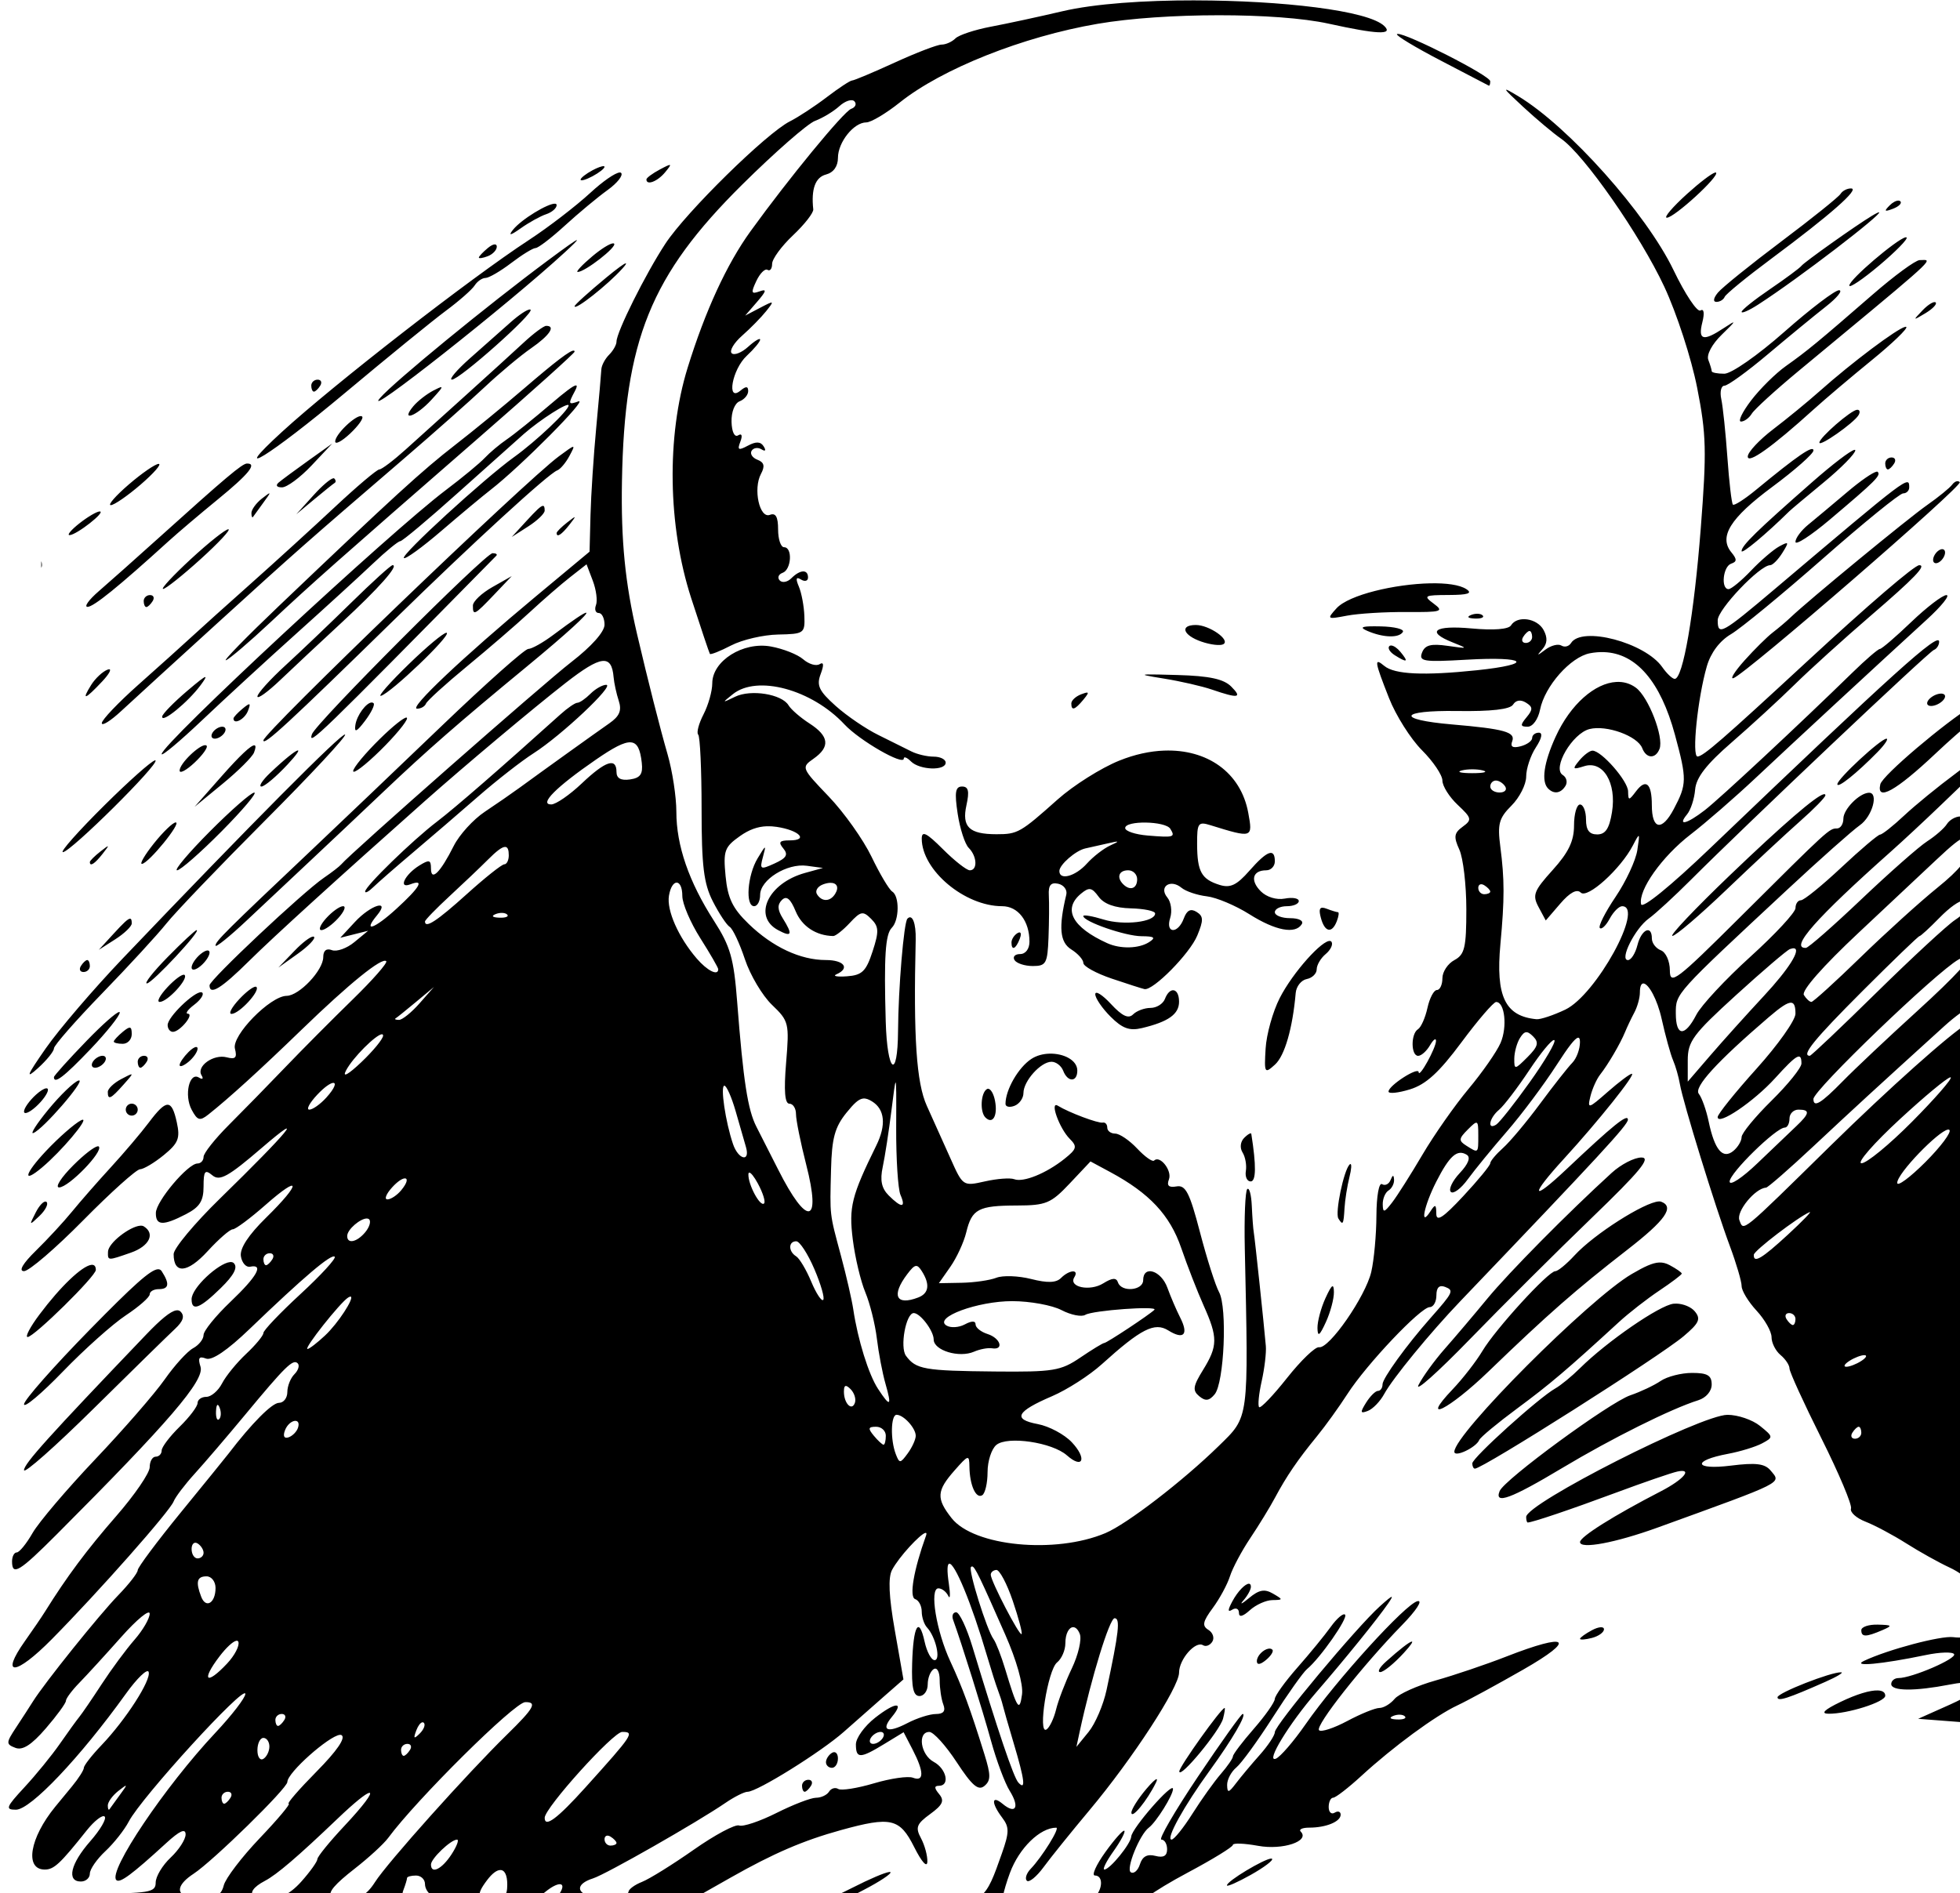 <?xml version="1.0" encoding="UTF-8" standalone="no"?>
<svg
   xmlns:dc="http://purl.org/dc/elements/1.1/"
   xmlns:cc="http://creativecommons.org/ns#"
   xmlns:rdf="http://www.w3.org/1999/02/22-rdf-syntax-ns#"
   xmlns:svg="http://www.w3.org/2000/svg"
   xmlns="http://www.w3.org/2000/svg"
   xmlns:sodipodi="http://sodipodi.sourceforge.net/DTD/sodipodi-0.dtd"
   xmlns:inkscape="http://www.inkscape.org/namespaces/inkscape"
   sodipodi:docname="High brow.svg"
   inkscape:version="1.0 (4035a4fb49, 2020-05-01)"
   id="svg82"
   version="1.1"
   viewBox="0 0 86.789 83.84"
   height="83.84mm"
   width="86.789mm">
  <title
     id="title130">High brow</title>
  <defs
     id="defs76" />
  <sodipodi:namedview
     inkscape:window-maximized="1"
     inkscape:window-y="-9"
     inkscape:window-x="-9"
     inkscape:window-height="1001"
     inkscape:window-width="1920"
     fit-margin-bottom="0"
     fit-margin-right="0"
     fit-margin-left="0"
     fit-margin-top="0"
     inkscape:snap-global="false"
     showgrid="false"
     inkscape:document-rotation="0"
     inkscape:current-layer="layer1"
     inkscape:document-units="mm"
     inkscape:cy="-132.04266"
     inkscape:cx="826.21635"
     inkscape:zoom="0.76862113"
     inkscape:pageshadow="2"
     inkscape:pageopacity="0.0"
     borderopacity="1.0"
     bordercolor="#666666"
     pagecolor="#ffffff"
     id="base" />
  <g
     transform="translate(-235.033,-10.423)"
     id="layer1"
     inkscape:groupmode="layer"
     inkscape:label="Lager 1">
    <path
       sodipodi:nodetypes="sssssssssssscsccssssscccssssssssssssssssssssscccccsssssssssssssssscssssssssssssssssssssssssssssssssssssssssssssssssssssssssssssssssscsssssssssssscsssssssccssssssssccssssscsccsssssccsssssccsssccsssccsssscccssscsssscssssssssssscccssssscssssccssscsscsssssscsscsssssssscscsssccssssssssssssssssssssssssssssssssssssssscsssssssssssccssscccssssssccssssssssssssssscssssssssscssssssssssssssscssssssssssssssssssssssssssssssssssssssssssssssssssssssssssssssssscsscssssssssscsssscsssssssssssssscsssssssssssssssssssccssccsscssssssssssssssssssssscsssssssssssssssssssssssccssssssscsssssssscsssssscscsssssssssssssssssssssssssssssscccssssscssssssssscssssssssssssssssssssssssssssssscsssssssssssssssssssssssssssssssssssssssssssssssssssssssscsssssssssssssssssssssssssssssssssssscssssssssssssssssssssssssssscssssssssssssssssccsssssssccssscssssssscssssscssssssssssssssssssssssssscccssssssssssssssssssscccsssscssssssssssssssssssssssccscssssssscccccssssssssssssssssssssssssssssssssssssssssscsssssssssssssssscsssssssssscssssssssccscssssssscsssssssssssssssssssssssssssssssssssssscssssssssssssssssssssssssssssscssccsssssssssssssssssssscsscssssscsssssssssccsssssssssssssssssssssssssscsssssscsssssssssssssssscssssscssssssscssssscsccscssscssscsssssssssssscsssssssssssscccsssssssccsssssssssscssssssssssssssssssssssssssssssssssssscsssssssssssssssssssssssssssssssssssssssssssssscccsssssssssssscccssssssssssssssscsssssssssssssssssssssscsssscsssccssscssssssssssssssssssssssssssssssssssssssssssssscsssssssscsssssssssssssssscssssssssssssscssscssssssssssssssssssssssssssssssssssssssssssssssssssssscsssssssssssssssssssssssssscssssssssssssssssssssssscsssssssssssssssssssssssscccscsssscssssssssssssssssssssssssssssssssssscccscsssssssscssssssssssssssssssssssssssssssssscscssssssscssssssssssssssscsssssssssssssssssssssssssssssssssssssssscsssssssscsssssssssssscssssssssssssscsssssssssssssssscssssssscsssssssssssscscsssssscsssssssssssssssssssssccscsssssscsssssssscssssssssscccssssssssssssssssssscsssssssccsssssssssssssssssssssssssccccccsccssssssssssssssssssssssscssssssssssssssssssscssssscsssssssssssssssssssssssssssssccsss"
       transform="scale(0.265)"
       d="m 1086.682,39.393 c -8.514,-0.014 -16.839,0.551 -22.252,1.822 -3.85,0.904 -9.212,2.061 -11.916,2.572 -2.704,0.511 -5.383,1.396 -5.951,1.965 -0.569,0.569 -1.607,1.033 -2.309,1.033 -0.701,0 -4.222,1.35 -7.824,3 -3.603,1.65 -6.813,3 -7.133,3 -0.32,0 -2.22,1.252 -4.225,2.781 -2.004,1.529 -4.775,3.348 -6.158,4.043 -3.919,1.968 -17.339,15.15 -20.816,20.449 -3.322,5.062 -8.168,14.776 -8.168,16.373 0,0.524 -0.557,1.512 -1.238,2.193 -0.681,0.681 -1.263,1.783 -1.293,2.449 -0.029,0.666 -0.415,5.036 -0.855,9.711 -0.441,4.675 -0.871,11.255 -0.957,14.623 l -0.158,6.123 -9,7.494 c -12.133,10.103 -21.256,18.728 -19.832,18.746 0.642,0.008 1.317,-0.373 1.5,-0.846 0.183,-0.472 3.257,-3.268 6.832,-6.213 3.575,-2.945 8.3,-7.021 10.5,-9.059 2.2,-2.038 5.237,-4.674 6.748,-5.857 l 2.748,-2.152 1.043,2.742 c 0.574,1.509 0.813,3.342 0.533,4.072 -0.28,0.73 -0.072,1.326 0.461,1.326 0.533,0 0.967,0.879 0.967,1.953 0,1.187 -2.179,3.637 -5.559,6.25 -4.67,3.61 -36.889,31.95 -38.441,33.812 -0.275,0.33 -1.574,1.336 -2.889,2.234 -3.542,2.422 -19.111,17.061 -19.111,17.969 0,1.745 1.96,0.538 6.607,-4.064 4.041,-4.002 14.684,-13.687 29.393,-26.748 6.578,-5.841 18.096,-15.507 23.475,-19.701 5.952,-4.642 7.716,-4.856 8.043,-0.971 0.082,0.971 0.469,2.743 0.859,3.938 0.532,1.627 0.134,2.572 -1.584,3.77 -2.452,1.709 -11.167,7.963 -14.979,10.75 -1.272,0.93 -3.889,2.739 -5.814,4.02 -1.925,1.281 -4.261,3.849 -5.193,5.705 -2.246,4.472 -3.807,6.019 -3.807,3.775 0,-1.453 -0.296,-1.522 -1.98,-0.471 -2.41,1.505 -3.544,3.918 -1.467,3.121 2.423,-0.93 1.639,0.456 -2.299,4.064 -3.696,3.387 -5.734,4.084 -3.273,1.119 2.301,-2.772 -1.022,-1.771 -3.695,1.113 l -2.443,2.637 2.33,-0.586 2.328,-0.586 -2.299,1.898 c -1.264,1.044 -2.952,1.648 -3.75,1.342 -0.921,-0.353 -1.451,0.069 -1.451,1.158 0,2.209 -4.014,6.458 -6.123,6.48 -2.748,0.029 -9.209,6.64 -8.635,8.834 0.393,1.504 0.089,1.822 -1.373,1.439 -2.212,-0.579 -5.13,1.512 -4.203,3.012 0.358,0.58 0.163,0.746 -0.439,0.373 -1.614,-0.997 -2.505,2.969 -1.211,5.387 0.961,1.796 1.368,1.91 2.787,0.787 3.392,-2.684 8.689,-7.503 15.596,-14.191 7.975,-7.723 13.425,-12.134 14.127,-11.432 0.259,0.259 -2.263,3.135 -5.605,6.391 -3.342,3.256 -8.404,8.346 -11.248,11.312 -2.844,2.967 -7.084,7.306 -9.422,9.641 -2.337,2.335 -4.25,4.745 -4.25,5.355 0,0.611 -0.456,1.109 -1.014,1.109 -1.601,0 -6.923,6.313 -6.957,8.25 -0.036,2.15 1.191,2.205 5.021,0.225 2.304,-1.191 2.949,-2.205 2.949,-4.623 0,-2.619 0.229,-2.906 1.479,-1.869 1.222,1.014 2.65,0.218 8.25,-4.594 7.695,-6.612 4.487,-2.722 -6.979,8.463 -4.263,4.158 -7.75,8.343 -7.75,9.297 0,3.384 2.309,3.183 5.676,-0.49 1.844,-2.012 3.732,-3.658 4.197,-3.658 0.465,0 2.934,-1.837 5.486,-4.084 5.963,-5.249 6.039,-3.704 0.104,2.121 -2.967,2.912 -4.43,5.148 -4.227,6.459 0.171,1.103 0.865,1.891 1.539,1.754 2.356,-0.48 1.19,1.603 -3.275,5.859 -2.475,2.359 -4.5,4.858 -4.5,5.555 0,0.696 -0.787,1.69 -1.75,2.209 -0.962,0.519 -3.1,2.87 -4.75,5.223 -1.65,2.353 -6.871,8.357 -11.604,13.342 -4.732,4.985 -9.441,10.525 -10.465,12.312 -1.024,1.787 -2.215,3.25 -2.646,3.25 -0.431,0 -0.785,0.675 -0.785,1.5 0,2.479 1.219,1.739 7.5,-4.553 18.723,-18.756 24.705,-25.731 23.992,-27.977 -0.47,-1.482 -0.249,-1.815 0.912,-1.369 0.992,0.381 3.575,-1.374 7.314,-4.969 8.989,-8.64 13.651,-12.597 14.197,-12.051 0.275,0.275 -2.293,3.077 -5.707,6.227 -3.414,3.15 -6.209,6.082 -6.209,6.516 0,0.434 -1.292,2.001 -2.873,3.482 -1.581,1.482 -3.397,3.706 -4.035,4.943 -0.638,1.237 -1.821,2.25 -2.627,2.25 -0.806,0 -1.465,0.467 -1.465,1.035 0,0.569 -1.35,2.352 -3,3.965 -1.65,1.613 -3,3.398 -3,3.967 0,0.569 -0.45,1.033 -1,1.033 -0.55,0 -1,0.791 -1,1.758 0,0.967 -2.519,4.648 -5.6,8.18 -4.894,5.612 -8.26,10.128 -11.896,15.963 -0.549,0.88 -2.045,3.075 -3.324,4.879 -4.284,6.04 -1.608,5.873 4.467,-0.279 7.839,-7.94 19.726,-21.385 20.354,-23.023 0.275,-0.717 1.862,-2.806 3.525,-4.641 1.664,-1.835 5.421,-6.224 8.348,-9.754 6.815,-8.22 8.082,-9.461 8.859,-8.684 0.35,0.35 0.102,1.168 -0.549,1.818 -0.651,0.651 -1.184,1.994 -1.184,2.984 0,0.99 -0.628,1.799 -1.396,1.799 -1.157,0 -4.564,3.432 -8.438,8.5 -0.42,0.55 -4.004,4.967 -7.965,9.816 -3.96,4.849 -7.201,9.192 -7.201,9.65 0,0.458 -1.463,2.341 -3.25,4.184 -3.196,3.295 -12.291,14.621 -14.25,17.746 -0.55,0.877 -1.819,2.836 -2.82,4.354 -1.7,2.576 -1.708,2.802 -0.117,3.412 1.203,0.462 2.692,-0.49 5.07,-3.242 1.852,-2.143 3.367,-4.22 3.367,-4.613 0,-0.394 1.013,-1.753 2.25,-3.021 1.238,-1.269 4.388,-4.714 7,-7.654 2.613,-2.941 4.75,-4.693 4.75,-3.895 0,0.799 -1.141,2.761 -2.537,4.359 -1.396,1.598 -3.858,4.929 -5.473,7.404 -1.615,2.475 -3.306,4.95 -3.758,5.5 -0.451,0.55 -1.915,2.575 -3.252,4.5 -1.337,1.925 -3.996,5.188 -5.908,7.25 -3.083,3.326 -3.245,3.75 -1.42,3.75 2.446,0 10.714,-8.72 18.352,-19.355 1.895,-2.638 3.616,-4.289 3.822,-3.67 0.452,1.355 -3.83,8.003 -7.891,12.252 -1.614,1.689 -2.936,3.385 -2.936,3.77 0,0.384 -0.891,1.78 -1.98,3.102 -1.09,1.322 -2.351,2.852 -2.801,3.402 -4.278,5.226 -5.157,10.5 -1.75,10.5 1.537,0 2.554,-0.946 6.975,-6.5 1.313,-1.65 2.678,-2.708 3.033,-2.354 0.356,0.355 -0.73,2.213 -2.414,4.131 -3.293,3.75 -3.984,6.723 -1.562,6.723 0.825,0 1.5,-0.595 1.5,-1.324 0,-0.729 1.168,-2.417 2.596,-3.75 1.427,-1.333 3.189,-3.565 3.914,-4.959 2.094,-4.024 19.44,-23.021 19.471,-21.322 0.011,0.629 -2.243,3.554 -5.008,6.5 -8.445,8.997 -17.982,23.178 -16.551,24.609 0.58,0.58 2.576,-0.899 8.328,-6.168 2.272,-2.081 3.25,-2.519 3.25,-1.455 0,0.837 -1.125,2.577 -2.5,3.869 -1.375,1.292 -2.5,3.172 -2.5,4.176 0,1.658 -1.03,1.826 -11.25,1.84 -4.63,0.006 -8.165,0.192 -10.369,0.469 h 26.713 c -1.701,-0.621 -1.344,-2.089 1.238,-3.781 3.245,-2.126 15.669,-14.288 15.67,-15.34 0.002,-1.579 6.959,-7.695 8.764,-7.875 0.12,-0.012 0.218,0.001 0.289,0.045 0.734,0.453 -0.759,2.63 -4.172,6.086 -2.923,2.959 -5.02,5.381 -4.662,5.381 0.358,0 -1.815,2.587 -4.828,5.748 -3.013,3.161 -5.721,6.714 -6.018,7.898 -0.244,0.97 -0.651,1.531 -1.455,1.838 h 6.475 c -0.72,-0.572 -0.129,-1.554 1.855,-2.596 2,-1.051 5.474,-4.024 12.146,-10.398 2.905,-2.776 4.688,-4.172 5.248,-4.303 0.045,-0.011 0.082,-0.014 0.111,-0.008 0.437,0.086 -0.916,1.999 -4.238,5.541 -2.466,2.629 -4.492,5.122 -4.5,5.539 -0.009,0.417 -1.216,2.105 -2.682,3.75 -1.045,1.173 -2.113,1.992 -3.199,2.475 h 8.209 c -0.615,-0.677 0.645,-2.089 3.904,-4.631 2.338,-1.823 4.856,-4.134 5.596,-5.137 4.762,-6.459 21.12,-22.669 22.904,-22.697 2.05,-0.032 1.472,1.004 -3,5.379 -6.697,6.551 -20.065,21.489 -22.098,24.691 -0.755,1.189 -1.497,1.947 -2.371,2.395 h 7.094 c -0.19,-0.236 -0.168,-0.578 0.019,-1.066 0.334,-0.87 0.605,-1.77 0.605,-2 0,-0.23 0.675,-0.418 1.5,-0.418 0.825,0 1.5,0.639 1.5,1.418 0,0.779 0.562,1.643 1.25,1.92 0.123,0.05 0.177,0.099 0.199,0.146 h 7.789 c -0.32,-0.474 0.082,-1.322 1.154,-2.734 0.827,-1.09 1.573,-1.64 2.15,-1.67 0.743,-0.039 1.207,0.781 1.207,2.42 0,0.981 -0.127,1.605 -0.486,1.984 h 5.977 c 0.182,-0.221 0.571,-0.539 1.188,-1.006 1.028,-0.777 1.829,-1.103 2.236,-1.016 0.408,0.088 0.422,0.589 -0.123,1.471 -0.129,0.208 -0.362,0.389 -0.629,0.551 h 5.953 c -2.522,-0.498 -2.79,-2.055 0.213,-3.008 2.153,-0.683 17.374,-9.363 22.133,-12.621 1.49,-1.02 3.152,-1.855 3.695,-1.855 1.604,0 12.307,-6.671 16.094,-10.031 1.925,-1.708 4.95,-4.376 6.723,-5.928 l 3.223,-2.82 -1.445,-8.227 c -0.991,-5.636 -1.135,-8.807 -0.455,-10.076 1.198,-2.239 4.666,-5.935 5.541,-6.176 0.05,-0.014 0.093,-0.016 0.125,-0.006 0.097,0.03 0.108,0.171 0.01,0.451 -2.07,5.757 -2.842,10.271 -1.815,10.613 0.604,0.201 1.096,1.14 1.096,2.084 0,0.944 0.401,2.144 0.889,2.666 1.438,1.539 2.34,5.449 1.258,5.449 -0.543,0 -1.291,-1.381 -1.662,-3.07 -0.96,-4.37 -1.902,-2.731 -2.086,3.627 -0.117,4.038 0.199,5.443 1.223,5.443 0.759,0 1.379,-0.874 1.379,-1.941 0,-1.068 0.45,-2.219 1,-2.559 0.564,-0.348 1,0.463 1,1.859 0,1.362 0.274,3.189 0.608,4.059 0.419,1.092 0.031,1.584 -1.25,1.588 -1.021,0.003 -3.162,0.688 -4.756,1.52 -3.304,1.723 -4.493,1.254 -2.602,-1.025 2.163,-2.606 0.622,-2.537 -2.779,0.125 -1.771,1.386 -3.221,3.387 -3.221,4.447 0,2.417 0.697,2.41 4.736,-0.053 l 3.236,-1.973 1.514,2.928 c 1.912,3.698 1.929,5.4 0.047,4.678 -0.807,-0.31 -3.741,0.112 -6.521,0.938 -2.78,0.826 -5.465,1.248 -5.965,0.939 -0.5,-0.309 -1.192,-0.104 -1.537,0.455 -0.345,0.559 -1.324,1.016 -2.174,1.016 -0.85,0 -3.823,1.144 -6.607,2.543 -2.784,1.399 -5.592,2.34 -6.238,2.092 -0.647,-0.248 -4.058,1.573 -7.582,4.047 -3.524,2.474 -7.421,4.896 -8.658,5.383 -1.237,0.487 -2.25,1.242 -2.25,1.678 0,0.299 -0.883,0.575 -2.129,0.742 h 13.658 l 5.572,-3.158 c 7.124,-4.038 12.113,-6.185 18.4,-7.922 8.371,-2.312 9.819,-1.975 12.24,2.846 1.254,2.497 2.159,3.502 2.197,2.436 0.034,-0.999 -0.445,-2.764 -1.065,-3.922 -0.964,-1.801 -0.742,-2.384 1.533,-4.041 2.104,-1.532 2.418,-2.229 1.504,-3.33 -0.839,-1.01 -0.847,-1.393 -0.033,-1.393 1.879,0 1.251,-2.86 -0.879,-4 -2.196,-1.175 -2.755,-5 -0.732,-5 0.696,0 2.755,2.277 4.576,5.059 2.567,3.921 3.608,4.813 4.627,3.967 1.086,-0.901 1.086,-1.826 0,-5.309 -2.376,-7.634 -3.671,-11.161 -5.682,-15.482 -2.357,-5.066 -3.533,-12.234 -2.006,-12.234 0.577,0 1.316,0.562 1.643,1.25 0.326,0.688 0.374,-0.213 0.107,-2 -0.337,-2.262 -0.279,-3.314 0.064,-3.369 0.878,-0.141 3.62,6.235 6.377,15.619 0.646,2.2 1.434,4.675 1.75,5.5 0.316,0.825 0.68,1.95 0.807,2.5 0.126,0.55 0.957,3.444 1.848,6.432 1.834,6.15 2.042,7.936 0.76,6.52 -0.795,-0.879 -3.379,-8.526 -7.672,-22.701 -0.958,-3.163 -2.179,-5.75 -2.713,-5.75 -0.532,0 -0.765,0.562 -0.516,1.25 1.438,3.967 4.921,15.085 6.344,20.25 0.909,3.3 2.311,7.053 3.115,8.338 1.708,2.731 1.023,4.007 -1.174,2.184 -1.895,-1.573 -1.937,-0.15 -0.068,2.316 1.193,1.574 1.182,2.434 -0.07,5.984 -1.351,3.83 -2.091,5.97 -3.606,7.162 h 3.779 c 0.203,-0.989 0.608,-2.384 1.18,-3.93 1.531,-4.14 5.028,-7.555 7.734,-7.555 0.671,0 -2.354,4.881 -4.258,6.869 -0.721,0.753 -1.012,1.653 -0.646,2 0.365,0.347 1.623,-0.679 2.797,-2.279 1.173,-1.601 4.618,-5.876 7.654,-9.5 7.187,-8.578 14.98,-20.545 14.98,-23.006 0,-2.227 2.743,-5.359 4.01,-4.576 0.468,0.289 1.165,0.017 1.549,-0.604 0.384,-0.62 0.087,-1.505 -0.658,-1.965 -1.094,-0.676 -0.952,-1.378 0.732,-3.656 1.147,-1.551 2.438,-3.938 2.871,-5.303 0.433,-1.364 1.958,-4.23 3.391,-6.369 1.432,-2.139 3.287,-5.17 4.121,-6.734 1.922,-3.602 3.818,-6.38 7.018,-10.285 1.393,-1.701 3.692,-4.892 5.109,-7.092 3.199,-4.965 12.235,-14.5 13.74,-14.5 0.614,0 1.117,-0.886 1.117,-1.969 0,-1.312 0.485,-1.782 1.455,-1.41 1.517,0.582 1.372,0.892 -2.455,5.219 -3.958,4.475 -8,10.061 -8,11.055 0,0.608 -0.342,1.105 -0.76,1.105 -0.418,0 -1.312,0.883 -1.986,1.963 -1.031,1.651 -0.985,1.872 0.289,1.383 0.834,-0.32 2.065,-1.594 2.736,-2.83 1.411,-2.599 7.65,-10.209 12.719,-15.51 23.285,-24.352 28,-29.46 28,-30.334 0,-1.076 -2.455,0.905 -10.25,8.268 -5.928,5.599 -6.194,4.551 -0.439,-1.732 5.719,-6.246 12.078,-14.207 11.346,-14.207 -0.322,0 -2.137,1.362 -4.033,3.027 -3.24,2.845 -3.415,2.89 -2.891,0.75 0.307,-1.253 1.036,-2.887 1.623,-3.633 1.348,-1.715 3.383,-5.193 4.18,-7.145 0.337,-0.825 1.029,-2.281 1.539,-3.236 0.51,-0.955 0.926,-2.454 0.926,-3.332 0,-1.105 0.252,-1.563 0.629,-1.521 0.829,0.091 2.27,2.594 3.008,5.918 0.631,2.841 1.491,5.956 1.91,6.92 0.419,0.964 0.931,2.757 1.139,3.982 0.511,3.015 5.909,20.514 8.346,27.057 1.083,2.908 1.969,5.923 1.969,6.699 0,0.776 1.125,2.626 2.5,4.109 1.375,1.484 2.5,3.475 2.5,4.428 0,0.952 0.675,2.292 1.5,2.977 0.825,0.685 1.5,1.701 1.5,2.258 0,0.557 2.396,5.802 5.324,11.656 2.928,5.854 5.158,11.143 4.955,11.752 -0.203,0.609 0.888,1.595 2.426,2.191 1.538,0.597 4.595,2.227 6.795,3.621 2.2,1.394 5.447,3.207 7.215,4.027 1.62,0.752 2.829,1.678 3.693,2.793 v -86.17 c -0.33,0.487 -0.744,0.871 -0.967,0.871 -0.242,0 -0.441,-0.45 -0.441,-1 0,-0.55 0.478,-1 1.061,-1 0.14,0 0.254,0.027 0.348,0.074 v -7.039 c -0.215,0.245 -0.476,0.478 -0.805,0.666 -2.67,1.528 -13.111,10.854 -22.725,20.299 -15.154,14.888 -14.521,14.372 -15.252,12.467 -0.555,-1.447 2.62,-5.328 4.447,-5.434 0.316,-0.018 3.916,-3.162 8,-6.986 6.655,-6.231 10.289,-9.567 21.781,-20 1.846,-1.675 3.758,-3.047 4.25,-3.047 0.119,0 0.209,0.03 0.303,0.055 v -41.326 c -0.698,0.609 -1.569,1.291 -2.656,2.096 -2.888,2.138 -6.762,5.302 -8.607,7.031 -1.846,1.73 -3.646,3.156 -4,3.168 -0.354,0.012 -3.273,2.487 -6.486,5.5 -3.213,3.013 -6.25,5.477 -6.75,5.477 -0.499,0 -0.906,0.587 -0.906,1.305 0,0.717 -3.397,4.38 -7.547,8.139 -4.15,3.759 -8.212,8.122 -9.025,9.695 -1.937,3.746 -3.428,3.639 -3.428,-0.248 0,-3.355 -0.186,-3.149 18.582,-20.623 5.455,-5.079 10.931,-9.941 12.168,-10.807 2.085,-1.458 3.202,-5.5 1.5,-5.428 -1.599,0.068 -4.25,2.768 -4.25,4.328 0,0.902 -0.483,1.639 -1.072,1.639 -1.288,0 -1.374,0.08 -16.172,14.811 -10.718,10.669 -11.742,11.447 -11.75,8.908 0,-1.545 -0.673,-3.038 -1.506,-3.357 -0.825,-0.317 -1.5,-1.201 -1.5,-1.967 0,-2.347 -1.746,-1.547 -2.412,1.105 -0.345,1.375 -1.058,2.5 -1.586,2.5 -1.47,0 1.186,-5.298 3.482,-6.945 1.109,-0.795 4.288,-3.72 7.066,-6.5 9.332,-9.337 39.675,-38.05 40.566,-38.387 0.485,-0.183 0.883,-0.805 0.883,-1.381 0,-1.692 -7.571,5.137 -38.24,34.492 -6.68,6.394 -11.383,10.212 -11.559,9.387 -0.502,-2.35 3.496,-7.986 8.275,-11.666 2.5,-1.925 7.418,-6.2 10.928,-9.5 6.257,-5.883 19.724,-18.346 28.551,-26.422 2.451,-2.242 3.921,-4.078 3.268,-4.078 -0.653,0 -3.302,2.025 -5.885,4.5 -2.583,2.475 -4.939,4.5 -5.236,4.5 -0.297,0 -2.355,1.772 -4.572,3.936 -9.013,8.796 -22.192,21.08 -24.688,23.01 -3.021,2.336 -4.64,2.721 -2.967,0.705 0.617,-0.743 1.226,-2.609 1.353,-4.145 0.167,-2.013 1.873,-4.217 6.117,-7.898 3.238,-2.809 7.971,-7.159 10.52,-9.666 2.548,-2.507 8.235,-7.655 12.635,-11.439 7.367,-6.336 9.45,-8.502 8.178,-8.502 -0.79,0 -8.483,6.602 -18.678,16.027 -14.246,13.171 -17.415,15.924 -18.365,15.949 -0.997,0.027 0.01,-9.76 1.549,-15.078 0.659,-2.276 2.147,-4.252 4.041,-5.371 1.649,-0.974 8.565,-6.666 15.369,-12.648 6.804,-5.983 12.829,-10.879 13.389,-10.879 0.559,0 1.018,-0.45 1.018,-1 0,-2.015 -0.054,-1.975 -22.332,16.875 -9.018,7.631 -9.668,7.99 -9.668,5.326 0,-1.814 7.034,-9.201 8.762,-9.201 0.416,0 1.336,-0.926 2.043,-2.059 1.156,-1.851 1.104,-1.961 -0.51,-1.086 -0.988,0.535 -3.117,2.361 -4.732,4.059 -1.615,1.697 -3.303,3.086 -3.75,3.086 -1.318,0 -0.93,-3.794 0.435,-4.254 0.98,-0.33 0.99,-0.736 0.043,-1.885 -2.153,-2.61 -0.203,-5.737 6.822,-10.945 3.787,-2.808 6.887,-5.546 6.887,-6.086 0,-0.965 -2.661,0.856 -9.57,6.553 -1.923,1.586 -3.674,2.709 -3.889,2.494 -0.215,-0.215 -0.629,-3.762 -0.922,-7.883 -0.293,-4.121 -0.752,-8.507 -1.02,-9.744 -0.267,-1.238 -0.028,-2.25 0.531,-2.25 0.559,0 3.818,-2.363 7.242,-5.25 3.424,-2.887 7.778,-6.466 9.676,-7.953 1.898,-1.487 2.903,-2.724 2.234,-2.75 -0.669,-0.026 -4.785,3.103 -9.146,6.953 -4.457,3.934 -8.853,7 -10.035,7 -1.156,0 -2.102,-0.188 -2.102,-0.418 0,-0.23 -0.256,-1.083 -0.568,-1.896 -0.329,-0.857 0.617,-2.629 2.25,-4.215 2.5,-2.427 2.539,-2.552 0.346,-1.104 -3.453,2.28 -4.347,2.043 -3.596,-0.951 0.392,-1.56 0.266,-2.346 -0.316,-1.986 -0.53,0.328 -2.554,-2.708 -4.496,-6.746 -4.547,-9.454 -17.556,-24.022 -25.967,-29.08 -2.841,-1.708 -2.755,-1.528 0.848,1.805 2.2,2.035 5.052,4.428 6.338,5.318 3.835,2.655 13.224,16.127 17.24,24.736 2.079,4.457 4.523,11.975 5.488,16.875 1.534,7.791 1.607,10.572 0.604,23.5 -1.123,14.466 -2.973,25.162 -4.352,25.162 -0.389,0 -1.325,-0.883 -2.082,-1.965 -2.882,-4.115 -13.465,-6.903 -15.248,-4.018 -0.345,0.559 -1.065,0.745 -1.602,0.414 -0.536,-0.331 -1.743,-0.023 -2.682,0.686 -1.424,1.075 -1.506,1.063 -0.502,-0.068 0.835,-0.94 0.9,-1.92 0.215,-3.201 -1.075,-2.008 -4.404,-2.49 -5.455,-0.789 -0.405,0.656 -2.9,0.851 -6.559,0.514 -6.248,-0.576 -7.743,0.536 -3.154,2.346 2.607,1.029 2.561,1.058 -0.885,0.561 -2.783,-0.402 -3.782,-0.137 -4.268,1.129 -0.566,1.476 0.229,1.602 7.424,1.186 10.136,-0.587 11.44,0.747 1.725,1.764 -8.861,0.927 -13.735,0.7 -15.449,-0.723 -1.746,-1.449 -1.651,-0.803 0.785,5.379 1.146,2.908 3.621,6.826 5.5,8.705 1.879,1.879 3.418,4.162 3.418,5.074 0,0.912 1.148,2.739 2.553,4.059 2.364,2.221 2.426,2.493 0.832,3.658 -1.442,1.054 -1.533,1.675 -0.555,3.822 0.642,1.41 1.17,5.901 1.17,9.98 0,6.394 -0.276,7.566 -2,8.488 -1.1,0.589 -2,1.954 -2,3.035 0,1.081 -0.416,1.965 -0.922,1.965 -0.506,0 -1.215,1.346 -1.576,2.99 -0.361,1.644 -1.072,3.245 -1.58,3.559 -1.217,0.752 -1.194,4.451 0.027,4.451 0.523,0 1.408,-0.788 1.969,-1.75 0.561,-0.962 1.017,-1.3 1.014,-0.75 -0.01,1.206 -2.848,6.332 -2.898,5.229 -0.045,-0.973 -5.035,2.237 -5.035,3.238 0,0.405 1.612,0.24 3.582,-0.365 2.671,-0.821 4.855,-2.818 8.594,-7.852 2.757,-3.713 5.369,-6.75 5.803,-6.75 1.452,0 1.9,4.173 0.736,6.852 -0.633,1.457 -3.029,4.898 -5.326,7.648 -2.297,2.75 -5.768,7.7 -7.711,11 -1.943,3.3 -4.225,6.9 -5.072,8 -1.33,1.727 -1.548,1.77 -1.574,0.311 -0.018,-0.93 0.419,-1.971 0.969,-2.311 0.55,-0.34 0.965,-1.154 0.922,-1.809 -0.056,-0.852 -0.224,-0.833 -0.586,0.066 -0.279,0.691 -0.919,1 -1.422,0.689 -0.512,-0.316 -0.922,1.994 -0.938,5.244 -0.013,3.195 -0.402,7.434 -0.863,9.42 -0.955,4.108 -7.044,12.891 -8.729,12.59 -0.614,-0.11 -3.017,2.197 -5.338,5.129 -2.321,2.932 -4.421,5.129 -4.668,4.883 -0.246,-0.246 -0.056,-2.195 0.422,-4.33 0.478,-2.135 0.792,-4.783 0.697,-5.883 -0.311,-3.622 -1.834,-17.979 -2.016,-19 -0.098,-0.55 -0.246,-2.537 -0.33,-4.416 -0.084,-1.879 -0.426,-3.142 -0.762,-2.807 -0.335,0.335 -0.519,4.797 -0.408,9.916 0.629,28.949 0.754,28.012 -4.367,33.02 -5.981,5.848 -15.305,13.021 -18.906,14.545 -8.376,3.544 -22.007,2.222 -25.717,-2.494 -2.589,-3.291 -2.512,-4.56 0.477,-7.957 2.342,-2.662 2.47,-2.696 2.5,-0.639 0.045,3.087 1.089,5.415 2.137,4.768 0.492,-0.304 0.894,-2.046 0.894,-3.871 0,-1.825 0.659,-3.866 1.465,-4.535 1.854,-1.539 9.329,-0.436 11.791,1.74 2.689,2.376 3.387,0.544 0.83,-2.178 -1.24,-1.32 -3.804,-2.692 -5.697,-3.047 -4.261,-0.799 -3.594,-2.098 2.393,-4.664 2.508,-1.075 6.246,-3.478 8.307,-5.34 6.553,-5.92 8.824,-7.076 11.107,-5.65 2.588,1.616 3.443,0.699 1.994,-2.141 -0.631,-1.237 -1.597,-3.487 -2.144,-5 -1.048,-2.892 -4.045,-3.819 -4.045,-1.25 0,1.739 -3.647,2.056 -4.211,0.365 -0.273,-0.82 -0.955,-0.778 -2.451,0.156 -2.236,1.397 -5.862,0.638 -4.842,-1.014 0.849,-1.374 -0.826,-1.276 -2.232,0.131 -0.805,0.805 -2.261,0.851 -4.984,0.16 -2.116,-0.537 -4.731,-0.63 -5.812,-0.207 -1.081,0.423 -3.685,0.799 -5.785,0.838 l -3.818,0.07 1.924,-2.75 c 1.057,-1.513 2.248,-4.096 2.647,-5.74 0.949,-3.911 2.012,-4.476 8.449,-4.494 4.895,-0.014 5.695,-0.347 8.848,-3.689 l 3.465,-3.676 3.297,1.775 c 6.564,3.535 9.975,7.185 11.867,12.697 1.015,2.958 2.701,7.286 3.744,9.617 2.39,5.339 2.375,6.751 -0.107,10.768 -1.676,2.712 -1.78,3.427 -0.633,4.379 1.043,0.865 1.662,0.79 2.582,-0.318 1.592,-1.919 2.136,-14.513 0.736,-17.068 -0.602,-1.1 -2.036,-5.6 -3.186,-10 -1.736,-6.645 -2.401,-7.944 -3.928,-7.674 -1.289,0.228 -1.668,-0.124 -1.264,-1.178 0.564,-1.469 -1.514,-4.105 -2.477,-3.143 -0.268,0.268 -1.542,-0.637 -2.832,-2.01 -1.29,-1.373 -2.941,-2.496 -3.67,-2.496 -0.729,0 -1.326,-0.45 -1.326,-1 0,-0.55 -0.338,-0.927 -0.75,-0.838 -0.749,0.161 -5.676,-1.689 -7.5,-2.816 -1.434,-0.886 0.242,3.789 1.982,5.529 1.29,1.29 1.182,1.694 -0.883,3.342 -3.055,2.437 -6.879,3.986 -8.4,3.402 -0.663,-0.255 -2.861,-0.089 -4.885,0.367 -3.659,0.825 -3.692,0.804 -5.758,-3.828 -1.143,-2.562 -2.919,-6.514 -3.949,-8.783 -1.749,-3.852 -2.259,-11.446 -1.867,-27.762 0.067,-2.784 -0.565,-4.395 -1.385,-3.529 -0.6,0.633 -1.518,11.627 -1.564,18.727 -0.055,8.407 -1.813,7.071 -2.059,-1.564 -0.307,-10.802 -0.065,-14.564 1.01,-15.639 1.268,-1.269 1.315,-5.299 0.07,-6.068 -0.515,-0.318 -2.068,-2.932 -3.451,-5.809 -1.384,-2.876 -4.603,-7.409 -7.154,-10.072 -4.566,-4.767 -4.605,-4.865 -2.547,-6.307 2.829,-1.982 2.628,-3.773 -0.66,-5.893 -1.512,-0.975 -3.09,-2.342 -3.506,-3.037 -1.125,-1.882 -6.302,-2.711 -8.936,-1.432 -2.205,1.072 -2.222,1.052 -0.367,-0.434 4.069,-3.26 13.197,-0.784 18.652,5.061 2.515,2.695 9.906,6.95 9.906,5.703 0,-0.396 0.541,-0.18 1.201,0.48 1.451,1.451 5.799,1.6 5.799,0.199 0,-0.55 -0.906,-1 -2.014,-1 -1.107,0 -2.795,-0.4 -3.75,-0.889 -0.955,-0.489 -3.427,-1.719 -5.494,-2.732 -2.067,-1.013 -5.274,-3.199 -7.127,-4.859 -2.795,-2.504 -3.222,-3.412 -2.506,-5.32 0.581,-1.547 0.52,-2.087 -0.185,-1.65 -0.577,0.357 -1.808,-0.015 -2.736,-0.824 -0.928,-0.809 -3.366,-1.771 -5.42,-2.139 -4.629,-0.829 -9.768,2.407 -9.768,6.152 0,1.299 -0.656,3.633 -1.459,5.186 -0.803,1.553 -1.204,3.079 -0.893,3.391 0.312,0.312 0.566,5.882 0.566,12.377 0,9.581 0.355,12.505 1.879,15.492 1.033,2.025 2.301,3.943 2.816,4.262 0.516,0.319 1.659,2.752 2.541,5.406 0.882,2.655 2.921,6.088 4.531,7.631 2.821,2.702 2.905,3.056 2.357,9.662 -0.391,4.713 -0.219,6.855 0.547,6.855 0.613,0 1.109,0.787 1.105,1.75 0,0.962 0.766,4.769 1.711,8.457 2.568,10.022 0.161,10.428 -4.695,0.793 -1.248,-2.475 -2.875,-5.678 -3.617,-7.119 -1.46,-2.835 -2.203,-7.642 -3.231,-20.91 -0.563,-7.273 -1.134,-9.269 -3.881,-13.543 -4.19,-6.52 -6.279,-12.58 -6.279,-18.215 0,-2.495 -0.662,-6.827 -1.473,-9.625 -1.255,-4.333 -3.266,-12.26 -5.098,-20.088 -1.992,-8.513 -2.693,-15.597 -2.52,-25.5 0.413,-23.617 4.798,-34.445 20.082,-49.592 5.456,-5.407 10.945,-10.209 12.195,-10.672 1.25,-0.462 3.072,-1.565 4.049,-2.449 0.977,-0.884 2.11,-1.249 2.519,-0.811 0.409,0.439 0.165,1.005 -0.543,1.258 -1.244,0.443 -10.426,11.612 -16.822,20.463 -3.964,5.485 -7.56,13.293 -10.504,22.803 -3.546,11.455 -3.317,26.435 0.59,38.5 1.603,4.95 3.011,9.146 3.127,9.324 0.116,0.178 1.716,-0.456 3.555,-1.41 1.839,-0.954 5.367,-1.775 7.842,-1.824 4.339,-0.086 4.496,-0.197 4.391,-3.09 -0.06,-1.65 -0.474,-3.861 -0.92,-4.914 -0.574,-1.355 -0.469,-1.701 0.359,-1.189 0.643,0.398 1.17,0.247 1.17,-0.336 0,-1.403 -1.314,-1.346 -2.783,0.123 -0.651,0.651 -1.528,0.814 -1.949,0.363 -0.422,-0.451 -0.205,-1.02 0.482,-1.266 1.48,-0.529 1.699,-4.281 0.25,-4.281 -0.55,0 -1,-1.336 -1,-2.969 0,-2.105 -0.398,-2.815 -1.371,-2.441 -1.738,0.667 -2.831,-4.342 -1.492,-6.844 0.698,-1.305 0.542,-1.932 -0.588,-2.365 -0.846,-0.324 -1.283,-1.001 -0.973,-1.502 0.31,-0.501 1.052,-0.609 1.648,-0.24 0.649,0.401 0.799,0.205 0.371,-0.486 -0.507,-0.821 -1.273,-0.858 -2.633,-0.131 -1.595,0.854 -1.808,0.742 -1.27,-0.662 0.393,-1.024 0.247,-1.439 -0.371,-1.057 -0.596,0.368 -1.054,-0.567 -1.102,-2.256 -0.047,-1.642 0.535,-3.121 1.35,-3.434 0.787,-0.302 1.432,-1.069 1.432,-1.703 0,-0.831 -0.363,-0.853 -1.297,-0.078 -2.38,1.975 -1.385,-3.547 1.047,-5.813 1.238,-1.153 2.25,-2.374 2.25,-2.713 0,-0.339 -0.904,0.201 -2.008,1.199 -1.103,0.999 -2.341,1.48 -2.75,1.07 -0.409,-0.41 0.383,-1.735 1.758,-2.943 1.375,-1.209 3.175,-3.043 4,-4.078 1.426,-1.789 1.377,-1.817 -1,-0.572 l -2.5,1.309 2,-2.314 c 1.571,-1.819 1.653,-2.19 0.383,-1.729 -1.376,0.5 -1.454,0.24 -0.518,-1.744 0.605,-1.283 1.446,-2.12 1.867,-1.859 0.421,0.261 0.768,-0.191 0.768,-1.004 0,-0.813 1.572,-2.961 3.494,-4.773 1.922,-1.813 3.443,-3.763 3.381,-4.332 -0.371,-3.401 0.344,-5.358 2.125,-5.824 1.257,-0.329 2,-1.363 2,-2.787 0,-2.612 2.648,-5.924 4.736,-5.924 0.785,0 3.301,-1.499 5.594,-3.33 7.048,-5.631 20.56,-11.005 33.051,-13.146 11.078,-1.9 30.036,-1.911 38.619,-0.023 8.085,1.778 10.801,1.901 9.322,0.422 -2.66,-2.66 -17.38,-4.292 -31.57,-4.314 z m 33.762,5.609 c -0.047,0.004 -0.082,0.017 -0.102,0.037 -0.222,0.222 3.082,2.215 7.342,4.43 4.26,2.215 7.859,4.092 7.996,4.172 0.137,0.08 0.248,-0.248 0.248,-0.729 0,-0.936 -14.024,-8.05 -15.484,-7.91 z M 998.85,66.916 c -0.12,-0.064 -0.652,0.197 -1.672,0.74 -1.237,0.659 -2.25,1.408 -2.25,1.664 0,1.059 1.851,0.35 3.129,-1.199 0.622,-0.754 0.913,-1.142 0.793,-1.205 z m -11.078,0.189 c -0.305,-0.016 -1.019,0.238 -1.844,0.68 -1.1,0.589 -2,1.295 -2,1.57 0,0.275 0.9,0.018 2,-0.57 1.1,-0.589 2,-1.295 2,-1.57 0,-0.069 -0.055,-0.104 -0.156,-0.109 z m 2.689,1.053 c -0.743,0.049 -2.775,1.44 -4.893,3.393 -2.421,2.231 -7.041,5.781 -10.27,7.891 -9.734,6.36 -32.585,24.119 -41.262,32.066 -9.232,8.455 -2.016,3.997 10.52,-6.5 7.08,-5.928 14.671,-12.113 16.871,-13.744 2.2,-1.631 4.361,-3.532 4.801,-4.223 0.44,-0.691 1.257,-1.256 1.816,-1.256 0.559,0 2.492,-1.125 4.295,-2.5 1.803,-1.375 3.634,-2.5 4.07,-2.5 0.437,0 2.645,-1.692 4.906,-3.76 2.261,-2.068 5.46,-4.731 7.109,-5.918 1.649,-1.187 2.672,-2.486 2.271,-2.887 -0.05,-0.05 -0.13,-0.07 -0.236,-0.062 z m 183.02,0.018 c -0.608,0.176 -2.535,1.637 -4.652,3.551 -2.419,2.187 -3.95,3.982 -3.4,3.99 1.232,0.017 8.829,-6.937 8.23,-7.535 -0.03,-0.03 -0.091,-0.031 -0.178,-0.006 z m 22.758,2.65 c -0.655,-0.022 -1.456,0.389 -1.779,0.912 -0.324,0.523 -4.774,4.097 -9.889,7.941 -5.115,3.845 -9.883,7.692 -10.594,8.549 -0.759,0.915 -0.864,1.557 -0.254,1.557 0.572,0 1.19,-0.375 1.373,-0.834 0.183,-0.459 3.707,-3.342 7.832,-6.408 9.842,-7.316 14.785,-11.666 13.311,-11.717 z m 7.902,2.033 c -0.389,-0.011 -0.97,0.29 -1.478,0.803 -0.98,0.988 -0.867,1.101 0.559,0.559 0.986,-0.376 1.542,-0.934 1.234,-1.242 -0.077,-0.077 -0.185,-0.115 -0.315,-0.119 z m -224.459,0.518 c -1.112,-0.119 -5.651,2.583 -7.08,4.396 -0.794,1.007 -0.366,0.914 1.326,-0.287 1.375,-0.976 3.288,-2.035 4.25,-2.354 0.963,-0.319 1.75,-1.003 1.75,-1.52 0,-0.143 -0.087,-0.219 -0.246,-0.236 z m 221.223,1.438 c -0.09,-0.03 -0.479,0.154 -1.227,0.604 -2.648,1.591 -11.274,7.715 -11.75,8.342 -0.275,0.362 -2.638,2.113 -5.25,3.891 -2.612,1.778 -4.75,3.487 -4.75,3.799 0,0.312 1.238,-0.23 2.75,-1.205 6.917,-4.458 20.858,-15.217 20.227,-15.43 z m 4.389,4.188 c -1.472,0.347 -9.365,7.039 -9.365,8.055 0,0.466 2.253,-1.052 5.006,-3.373 2.753,-2.321 4.808,-4.419 4.564,-4.662 -0.037,-0.037 -0.107,-0.043 -0.205,-0.02 z M 983.303,79.461 c -0.169,-0.021 -1.703,1.07 -4.795,3.365 -10.163,7.544 -25.779,20.345 -28.08,23.018 -3.36,3.903 21.47,-15.68 30.881,-24.355 1.432,-1.32 2.126,-2.011 1.994,-2.027 z m 6.059,0.541 c -0.526,0.012 -1.966,0.897 -3.467,2.16 -1.715,1.443 -2.817,2.623 -2.447,2.623 1.208,0 6.611,-4.203 6.082,-4.732 -0.035,-0.035 -0.093,-0.052 -0.168,-0.051 z m -19.859,0.18 c -0.267,0.041 -0.642,0.245 -1.074,0.604 -0.825,0.685 -1.5,1.401 -1.5,1.592 0,0.19 0.675,0.086 1.5,-0.23 0.825,-0.317 1.5,-1.031 1.5,-1.59 0,-0.293 -0.159,-0.416 -0.426,-0.375 z m 238.947,2.598 c -0.21,-0.002 -0.483,0.019 -0.771,0.023 -0.688,0.01 -4.216,2.597 -7.844,5.75 -9.165,7.965 -10.962,9.447 -14.51,11.961 -1.707,1.21 -4.317,3.792 -5.801,5.736 -1.483,1.945 -2.246,3.535 -1.695,3.535 0.551,0 1.361,-0.592 1.801,-1.316 0.44,-0.724 3.949,-3.928 7.799,-7.119 20.908,-17.331 22.495,-18.556 21.021,-18.57 z M 991.471,83.344 c -0.263,0.027 -1.426,0.868 -3.293,2.412 -2.887,2.388 -5.25,4.528 -5.25,4.754 0,0.8 5.534,-3.566 8,-6.312 0.533,-0.594 0.7,-0.87 0.543,-0.854 z m 218.758,6.48 c -0.379,-0.049 -1.244,0.515 -2.074,1.383 -1.649,1.722 -1.628,1.743 0.478,0.479 1.212,-0.728 1.99,-1.54 1.727,-1.803 -0.033,-0.033 -0.077,-0.052 -0.131,-0.059 z m -234.809,1.23 c -0.472,0.031 -1.777,0.893 -3.146,2.105 -1.565,1.385 -4.646,4.117 -6.846,6.068 -2.2,1.952 -3.55,3.549 -3,3.549 1.279,3.6e-4 13.743,-11.082 13.141,-11.684 -0.031,-0.031 -0.081,-0.043 -0.148,-0.039 z m 2.758,2.736 c -0.412,0.003 -2.1,1.257 -3.75,2.789 -1.65,1.532 -5.925,5.425 -9.5,8.65 -3.575,3.226 -8.167,7.369 -10.205,9.209 -2.039,1.84 -4.027,3.346 -4.42,3.346 -0.392,0 -3.721,2.812 -7.396,6.25 -3.675,3.438 -9.968,9.175 -13.984,12.75 -4.017,3.575 -8.52,7.625 -10.008,9 -1.488,1.375 -5.469,4.955 -8.846,7.955 -3.377,3 -6.141,5.9 -6.141,6.445 0,0.546 1.463,-0.366 3.25,-2.027 1.788,-1.661 9.1,-8.344 16.25,-14.852 13.073,-11.898 14.517,-13.171 31,-27.336 4.95,-4.254 11.025,-9.641 13.5,-11.969 2.475,-2.328 5.96,-5.241 7.744,-6.475 3.071,-2.123 4.16,-3.747 2.506,-3.736 z m 227.092,0.166 c -1.331,0.275 -8.866,5.912 -14.342,10.785 -1.925,1.713 -5.398,4.562 -7.719,6.33 -2.321,1.768 -4.231,3.813 -4.25,4.547 -0.031,1.347 4.103,-1.603 10.969,-7.828 1.925,-1.745 6.311,-5.462 9.746,-8.26 3.435,-2.798 6.035,-5.299 5.777,-5.557 -0.031,-0.031 -0.093,-0.036 -0.182,-0.018 z m -222.457,3.973 c -0.546,-0.124 -3.064,1.798 -8.385,6.373 -3.3,2.838 -8.475,7.079 -11.5,9.424 -5.446,4.222 -10.199,8.565 -29.41,26.883 -5.451,5.197 -9.427,9.275 -8.838,9.062 0.589,-0.213 3.953,-3.087 7.475,-6.387 6.905,-6.471 10.872,-9.986 35.023,-31.021 8.663,-7.545 15.75,-13.915 15.75,-14.156 0,-0.1 -0.037,-0.16 -0.115,-0.178 z m -42.824,4.855 c -0.582,0 -1.061,0.45 -1.061,1 0,0.55 0.199,1 0.441,1 0.243,0 0.719,-0.45 1.059,-1 0.34,-0.55 0.143,-1 -0.439,-1 z m 43.146,0.963 c -0.419,0.027 -1.73,1.015 -4.131,3.066 -2.878,2.46 -6.21,5.137 -7.404,5.951 -1.194,0.814 -2.847,2.203 -3.672,3.086 -0.825,0.883 -3.75,3.302 -6.5,5.375 -9.387,7.076 -47.5,42.488 -47.5,44.135 0,0.414 3.043,-2.134 6.762,-5.662 3.718,-3.528 10.771,-10.014 15.672,-14.414 4.901,-4.4 10.687,-9.688 12.857,-11.75 2.17,-2.063 4.23,-3.752 4.578,-3.756 0.348,-0.004 4.681,-3.638 9.631,-8.076 4.95,-4.438 9.9,-8.861 11,-9.828 2.728,-2.399 7.5,-5.442 7.5,-4.781 0,0.845 -5.384,5.945 -9.113,8.631 -5.064,3.648 -18.928,16.353 -18.41,16.871 0.248,0.248 3.056,-1.785 6.238,-4.518 3.182,-2.733 6.896,-5.83 8.252,-6.881 5.013,-3.886 16.472,-15.433 14.668,-14.781 -1.689,0.61 -1.746,0.447 -0.596,-1.701 0.35,-0.653 0.419,-0.983 0.168,-0.967 z m -22.51,0.295 c -0.152,-0.012 -0.583,0.191 -1.279,0.553 -1.145,0.595 -2.661,1.78 -3.371,2.635 -2.205,2.657 0.468,1.704 3.029,-1.08 1.352,-1.47 1.874,-2.087 1.621,-2.107 z m 236.613,3.773 c -1.009,0.039 -6.311,4.652 -6.311,5.49 v 0 c 0,0.754 5.706,-3.24 6.527,-4.568 0.324,-0.524 0.226,-0.939 -0.219,-0.922 z m -249.967,1.061 c -0.969,-0.153 -4.344,3.041 -4.344,4.238 0,0.561 1.123,-0.036 2.496,-1.326 1.373,-1.29 2.277,-2.565 2.008,-2.834 -0.042,-0.042 -0.096,-0.068 -0.16,-0.078 z m -4.844,4.588 -4,2.855 c -2.2,1.571 -4.427,3.217 -4.949,3.66 -0.556,0.471 -0.325,0.805 0.555,0.805 0.827,0 3.054,-1.647 4.949,-3.66 z m 40.229,0.549 c -0.221,0.006 -0.935,0.533 -2.361,1.586 -5.64,4.162 -49.367,46.211 -49.367,47.473 0,0.993 4.155,-2.841 21.988,-20.287 12.913,-12.632 25.659,-24.31 27.107,-24.836 0.51,-0.185 1.426,-1.266 2.033,-2.4 0.55,-1.027 0.821,-1.542 0.6,-1.535 z m 214.125,0.502 c -0.677,0.136 -3.606,2.361 -7.088,5.418 -9.24,8.114 -11.766,10.581 -11.766,11.502 0,0.584 4.119,-2.855 7.981,-6.664 0.286,-0.283 2.882,-2.461 5.769,-4.842 2.888,-2.381 5.25,-4.784 5.25,-5.34 0,-0.069 -0.05,-0.094 -0.146,-0.074 z m 6.207,1.27 c -0.583,0 -1.061,0.45 -1.061,1 0,0.55 0.199,1 0.441,1 0.243,0 0.719,-0.45 1.059,-1 0.34,-0.55 0.143,-1 -0.439,-1 z m -274.811,1.016 c -0.797,0.017 -3.538,2.328 -14.75,12.434 -3.85,3.47 -8.35,7.475 -10,8.898 -1.65,1.424 -2.501,2.604 -1.891,2.621 0.99,0.028 5.187,-3.372 13.564,-10.99 1.525,-1.387 5.237,-4.537 8.25,-7 5.132,-4.195 6.593,-6 4.826,-5.963 z m -14.75,0.06 c -0.55,0 -2.8,1.551 -5,3.447 -2.2,1.896 -3.55,3.447 -3,3.447 0.55,0 2.8,-1.551 5,-3.447 2.2,-1.896 3.55,-3.447 3,-3.447 z m 287.045,1.305 c -0.648,0.128 -2.636,1.492 -4.795,3.32 -2.468,2.09 -5.447,4.582 -6.619,5.539 -1.172,0.957 -2.131,2.249 -2.131,2.871 0,0.622 2.588,-1.055 5.75,-3.729 7.663,-6.477 8.578,-7.389 7.988,-7.979 -0.034,-0.035 -0.101,-0.042 -0.193,-0.023 z m -257.859,1.098 c -0.497,0.081 -1.849,1.222 -3.258,2.779 l -2.928,3.236 3,-2.498 c 1.65,-1.373 3.189,-2.609 3.418,-2.746 0.229,-0.138 0.195,-0.469 -0.074,-0.738 -0.034,-0.034 -0.087,-0.045 -0.158,-0.033 z m 271.498,0.502 c -0.309,-0.055 -0.699,0.148 -0.986,0.549 -0.383,0.534 -2.272,2.076 -4.197,3.426 -3.24,2.271 -19.836,15.927 -22.799,18.76 -0.715,0.683 -2.064,1.827 -3,2.543 -0.935,0.716 -3.051,2.811 -4.701,4.654 -1.65,1.844 -2.487,3.181 -1.861,2.971 2.044,-0.685 38.4,-32.176 37.818,-32.758 -0.078,-0.078 -0.171,-0.126 -0.274,-0.145 z m -282.176,2.037 c -0.038,-0.084 -0.448,0.221 -1.258,0.855 -0.962,0.755 -1.75,1.842 -1.75,2.416 0,0.574 0.127,0.858 0.283,0.629 0.156,-0.229 0.943,-1.318 1.75,-2.418 0.678,-0.925 1.013,-1.398 0.975,-1.482 z m 45.711,2.072 c -0.364,-0.005 -1.155,0.768 -2.793,2.555 l -2.426,2.645 2.75,-1.76 c 1.512,-0.968 2.75,-2.158 2.75,-2.645 0,-0.51 -0.063,-0.792 -0.281,-0.795 z m -74.061,0.934 c -0.463,-0.012 -1.986,0.877 -3.385,1.977 -1.398,1.1 -2.145,1.991 -1.658,1.979 1.166,-0.029 6.135,-3.926 5.043,-3.955 z m 79.342,0.977 c -0.052,-0.052 -0.457,0.251 -1.25,0.873 -0.962,0.755 -1.75,1.542 -1.75,1.75 0,0.823 0.823,0.293 2.129,-1.373 0.622,-0.793 0.923,-1.198 0.871,-1.25 z m -57.855,2 c -0.482,0 -3.299,2.239 -6.26,4.975 -2.961,2.735 -5.051,4.985 -4.645,5 0.407,0.015 3.223,-2.225 6.26,-4.975 3.037,-2.75 5.127,-5 4.645,-5 z m 286.49,3.338 c -0.074,-0.015 -0.156,-0.015 -0.246,0.002 -0.119,0.023 -0.251,0.075 -0.389,0.16 -0.55,0.34 -1,1.069 -1,1.619 0,0.55 0.45,0.721 1,0.381 0.55,-0.34 1,-1.067 1,-1.617 0,-0.309 -0.143,-0.499 -0.365,-0.545 z m -242.336,0.662 c -1.223,0 -29.615,28.458 -30.193,30.264 -0.657,2.052 0.846,0.596 30.812,-29.84 0.229,-0.233 -0.05,-0.424 -0.619,-0.424 z m -75.416,1.332 v 1.104 c 0.07,-0.133 0.117,-0.278 0.117,-0.436 0,-0.258 -0.046,-0.49 -0.117,-0.668 z m 58.705,0.668 c -0.29,0 -3.394,2.812 -6.896,6.25 -3.503,3.438 -8.466,8.173 -11.029,10.521 -2.563,2.349 -4.662,4.676 -4.662,5.172 0,0.496 1.731,-0.752 3.846,-2.771 2.115,-2.019 6.727,-6.337 10.25,-9.596 6.162,-5.699 9.599,-9.576 8.492,-9.576 z m 19.912,1.83 -3.242,1.836 c -1.784,1.009 -3.247,2.396 -3.25,3.084 -0.009,1.766 0.261,1.628 3.557,-1.834 z m 153.465,1.205 c -5.829,0.121 -13.589,1.894 -15.664,4.188 -1.638,1.81 -1.575,1.853 1.75,1.219 1.897,-0.362 6.374,-0.637 9.949,-0.611 5.881,0.042 6.317,-0.092 4.561,-1.393 -1.791,-1.326 -1.597,-1.439 2.5,-1.453 3.236,-0.011 4.032,-0.278 2.939,-0.984 -1.135,-0.734 -3.386,-1.02 -6.035,-0.965 z m -213.904,1.965 c -0.582,0 -1.061,0.45 -1.061,1 0,0.55 0.199,1 0.441,1 0.243,0 0.719,-0.45 1.059,-1 0.34,-0.55 0.143,-1 -0.439,-1 z m 72.871,2.945 c -0.308,-0.016 -2.09,1.158 -5.525,3.734 -1.702,1.276 -3.567,2.32 -4.145,2.32 -0.578,0 -7.061,5.763 -14.406,12.807 -7.345,7.044 -16.895,16.156 -21.223,20.25 -14.994,14.183 -16.633,15.811 -16.633,16.521 0,0.392 2.363,-1.511 5.25,-4.229 2.888,-2.717 7.725,-7.26 10.75,-10.098 3.025,-2.837 8.485,-7.992 12.133,-11.455 7.263,-6.894 12.473,-11.443 23.867,-20.836 6.861,-5.655 10.445,-8.989 9.932,-9.016 z m 148.986,0.178 c -0.347,-0.014 -0.745,0.051 -1.105,0.195 -0.798,0.319 -0.559,0.556 0.606,0.604 1.054,0.043 1.645,-0.193 1.312,-0.525 -0.166,-0.166 -0.465,-0.259 -0.812,-0.273 z m -47.107,1.877 c -2.742,0 -2.165,1.713 0.939,2.783 1.513,0.522 3.156,0.714 3.652,0.43 1.231,-0.707 -2.351,-3.213 -4.592,-3.213 z m 29,0.23 c -1.423,0.053 -1.444,0.282 -0.311,0.77 2.634,1.133 5.256,1.205 5.9,0.162 0.285,-0.461 -1.377,-0.878 -3.691,-0.93 -0.795,-0.018 -1.424,-0.02 -1.898,-0.002 z m 26.75,0.77 c 0.242,0 0.439,0.45 0.439,1 0,0.55 -0.476,1 -1.059,1 -0.582,0 -0.781,-0.45 -0.441,-1 0.34,-0.55 0.818,-1 1.061,-1 z m -180.986,0.299 c -0.541,0.051 -3.227,2.283 -6.236,5.203 -3.21,3.115 -5.32,5.515 -4.688,5.332 1.667,-0.482 11.57,-9.947 11.002,-10.516 -0.017,-0.017 -0.042,-0.023 -0.078,-0.019 z m 157.887,2.127 c -0.133,-0.008 -0.245,0.026 -0.324,0.105 -0.318,0.318 0.083,0.996 0.892,1.508 2.117,1.339 2.394,1.176 0.951,-0.562 -0.522,-0.629 -1.119,-1.026 -1.52,-1.051 z m 35.568,1.109 c 5.366,0.2 9.424,4.912 11.832,13.805 2.019,7.459 2.006,8.271 -0.205,12.443 -1.979,3.733 -3.656,3.423 -3.656,-0.676 0,-3.623 -0.981,-4.5 -2.619,-2.342 -1.23,1.619 -1.317,1.623 -1.348,0.031 -0.033,-1.746 -4.458,-6.797 -5.955,-6.797 -0.458,0 -1.447,0.74 -2.197,1.645 -1.211,1.459 -1.118,1.567 0.822,0.951 3.154,-1.001 5.435,2.78 4.639,7.688 -0.446,2.749 -1.091,3.717 -2.473,3.717 -1.327,0 -1.869,-0.725 -1.869,-2.5 0,-1.375 -0.45,-2.5 -1,-2.5 -0.55,0 -1,1.575 -1,3.498 0,2.604 -0.909,4.504 -3.564,7.443 -3.16,3.498 -3.429,4.202 -2.363,6.193 l 1.203,2.248 2.43,-2.824 c 1.592,-1.851 2.768,-2.486 3.412,-1.842 1.097,1.097 6.663,-3.931 8.713,-7.871 1.167,-2.244 1.198,-2.209 0.744,0.781 -0.261,1.719 -1.895,5.232 -3.633,7.807 -1.738,2.575 -2.921,4.918 -2.631,5.209 0.291,0.291 1.031,-0.41 1.645,-1.557 0.614,-1.147 1.549,-2.086 2.08,-2.086 3.792,0 -4.356,14.829 -9.494,17.279 v 0 c -1.985,0.946 -4.155,1.669 -4.824,1.605 -5.239,-0.5 -6.83,-3.818 -6.021,-12.559 0.698,-7.525 0.696,-10.823 -0.014,-16.262 -0.497,-3.807 -0.232,-4.784 1.871,-6.887 1.348,-1.348 2.449,-3.53 2.449,-4.85 0,-1.319 0.727,-3.508 1.615,-4.863 0.992,-1.514 1.185,-2.465 0.5,-2.465 -0.613,0 -1.115,0.399 -1.115,0.885 0,0.486 -0.865,1.11 -1.924,1.387 -1.327,0.347 -1.766,0.085 -1.41,-0.842 0.586,-1.528 -1.313,-2.059 -10.059,-2.809 -9.463,-0.811 -8.864,-2.384 0.855,-2.244 5.725,0.082 8.857,-0.278 9.35,-1.074 0.464,-0.749 1.269,-0.871 2.15,-0.326 1.167,0.721 1.185,1.142 0.102,2.447 -1.092,1.316 -1.06,1.576 0.189,1.576 0.848,0 1.744,-1.24 2.068,-2.859 0.784,-3.922 5.096,-8.796 8.328,-9.414 0.819,-0.157 1.612,-0.22 2.379,-0.191 z m -249.822,2.865 c -0.065,0.003 -0.149,0.025 -0.252,0.064 -0.824,0.316 -2.054,1.465 -2.734,2.555 -1.678,2.687 -1.046,2.49 1.832,-0.574 1.155,-1.23 1.61,-2.067 1.154,-2.045 z m 173.602,0.865 c -1.289,0.03 -0.242,0.223 2.691,0.695 2.75,0.443 6.35,1.269 8,1.836 4.414,1.517 5.128,1.403 3.211,-0.514 -1.259,-1.259 -3.65,-1.771 -8.963,-1.922 -2.551,-0.072 -4.166,-0.114 -4.939,-0.096 z m -157.531,0.439 c -0.212,-0.008 -1.16,0.736 -2.992,2.295 -2.263,1.925 -4.153,3.859 -4.199,4.297 -0.131,1.237 4.311,-2.388 6.422,-5.24 0.656,-0.886 0.935,-1.346 0.77,-1.352 z m 235.793,0.814 c -3.542,0.186 -7.652,3.687 -10.156,9.176 -1.966,4.309 -2.42,7.464 -1.246,8.639 0.986,0.986 2.126,0.811 2.902,-0.445 0.378,-0.612 0.173,-1.43 -0.455,-1.818 -1.812,-1.12 1.592,-6.957 4.479,-7.682 2.851,-0.716 8.023,1.165 8.805,3.203 0.677,1.765 2.229,1.825 2.887,0.111 0.747,-1.947 -1.841,-8.654 -3.941,-10.215 -0.974,-0.724 -2.093,-1.031 -3.273,-0.969 z m -168.785,0.48 c -0.628,0 -1.816,0.675 -2.641,1.5 -0.825,0.825 -1.807,1.5 -2.182,1.5 -0.374,0 -1.643,0.869 -2.82,1.93 -10.012,9.019 -17.701,15.702 -20.623,17.924 -4.074,3.098 -12.02,10.825 -12.02,11.691 0,0.329 0.61,0.004 1.354,-0.723 0.743,-0.727 3.745,-3.347 6.67,-5.822 2.925,-2.475 7.83,-6.69 10.898,-9.367 3.069,-2.677 7.216,-5.913 9.217,-7.191 4.66,-2.977 13.646,-11.441 12.146,-11.441 z m 80.357,1.301 c -0.156,-0.016 -0.485,0.086 -1,0.283 -0.903,0.346 -1.643,1.032 -1.643,1.523 0,1.286 0.58,1.106 2.02,-0.629 0.66,-0.796 0.883,-1.152 0.623,-1.178 z m 142.811,0.17 c -0.111,-0.01 -0.235,-0.005 -0.369,0.014 -0.179,0.025 -0.378,0.075 -0.584,0.154 -0.825,0.317 -1.5,0.964 -1.5,1.438 0,0.474 0.675,0.602 1.5,0.285 0.825,-0.317 1.5,-0.962 1.5,-1.436 0,-0.267 -0.214,-0.425 -0.547,-0.455 z m -262.363,1.482 c -0.879,0.015 -2.48,2.108 -2.725,3.787 -0.191,1.315 0.218,1.132 1.621,-0.725 1.033,-1.367 1.676,-2.687 1.43,-2.934 -0.09,-0.09 -0.201,-0.131 -0.326,-0.129 z m -20.445,0.307 c -0.13,-0.055 -0.484,0.194 -1.121,0.723 -0.838,0.695 -1.523,1.433 -1.523,1.641 0,1.12 1.878,0.138 2.416,-1.264 0.263,-0.686 0.358,-1.045 0.229,-1.1 z m 287.764,0.352 c -4.317,2.625 -14.88,11.513 -15.23,13.008 -0.689,2.943 2.604,1.114 9.213,-5.119 2.38,-2.245 4.548,-4.136 6.018,-5.305 z m -261.5,1.861 c -0.421,-0.041 -2.243,1.402 -4.408,3.527 -2.475,2.429 -4.5,4.866 -4.5,5.416 0,0.55 2.025,-0.987 4.5,-3.416 2.475,-2.429 4.5,-4.866 4.5,-5.416 0,-0.069 -0.032,-0.105 -0.092,-0.111 z m -30.789,1.527 c -0.55,0 -1.279,0.45 -1.619,1 -0.34,0.55 -0.167,1 0.383,1 0.55,0 1.277,-0.45 1.617,-1 0.34,-0.55 0.169,-1 -0.381,-1 z m 20.529,1.314 c -0.44,-0.44 -15.77,14.999 -37.184,37.447 -4.859,5.094 -10.635,11.844 -12.834,15 -3.169,4.549 -3.442,5.236 -1.314,3.314 1.476,-1.333 2.684,-2.825 2.684,-3.314 0,-0.49 3.623,-4.626 8.051,-9.193 4.428,-4.567 9.264,-9.826 10.746,-11.686 1.482,-1.86 8.912,-9.617 16.512,-17.236 7.599,-7.62 13.602,-14.07 13.34,-14.332 z m 257.555,0.691 c -0.958,0.007 -8.203,6.719 -8.203,7.6 0,0.771 3.221,-1.804 6.701,-5.355 1.212,-1.238 1.888,-2.247 1.502,-2.244 z m -209.828,0.607 c 1.13,0.076 1.6,1.203 1.848,3.406 0.215,1.91 -0.237,2.548 -1.973,2.797 -1.515,0.217 -2.25,-0.189 -2.25,-1.246 0,-2.465 -1.825,-1.862 -5.816,1.922 -2.026,1.92 -4.315,3.495 -5.088,3.5 -2.096,0.013 0.816,-2.91 7.463,-7.488 2.894,-1.993 4.686,-2.966 5.816,-2.891 z m -71.031,0.479 c -0.969,-0.153 -4.344,3.041 -4.344,4.238 0,0.561 1.123,-0.036 2.496,-1.326 1.373,-1.29 2.277,-2.565 2.008,-2.834 -0.042,-0.042 -0.096,-0.068 -0.16,-0.078 z m 8.158,0.021 c -0.551,-0.059 -2.414,1.688 -5.502,5.184 l -4.5,5.094 4.713,-3.875 c 2.592,-2.132 4.94,-4.469 5.219,-5.195 0.299,-0.78 0.321,-1.18 0.07,-1.207 z m 7.227,0.855 c -0.411,0.057 -2.129,1.402 -4.613,3.764 -1.312,1.248 -1.964,2.268 -1.447,2.268 0.517,0 2.491,-1.667 4.387,-3.705 1.521,-1.636 1.993,-2.371 1.674,-2.326 z m 144.789,0.025 c -2.378,0.087 -4.919,0.632 -7.516,1.68 -3.025,1.22 -7.654,4.139 -10.287,6.486 -6.237,5.561 -6.674,5.811 -10.213,5.811 -4.565,0 -5.827,-1.215 -5.029,-4.846 0.517,-2.356 0.337,-3.125 -0.734,-3.125 -1.121,0 -1.275,0.961 -0.731,4.549 0.38,2.502 1.209,5.068 1.842,5.701 1.4,1.4 1.517,3.75 0.186,3.75 -0.532,0 -2.557,-1.59 -4.5,-3.533 -2.733,-2.733 -3.534,-3.13 -3.531,-1.75 0.011,5.27 7.169,11.283 13.43,11.283 2.666,0 4.568,2.472 4.568,5.936 0,1.204 -0.652,2.064 -1.561,2.064 -0.857,0 -1.279,0.45 -0.939,1 0.34,0.55 1.716,1 3.059,1 2.22,0 2.456,-0.431 2.623,-4.75 0.101,-2.612 0.124,-5.79 0.053,-7.062 -0.095,-1.689 0.329,-2.213 1.568,-1.941 0.933,0.205 1.542,1.022 1.352,1.814 -1.313,5.478 -1.088,7.967 0.836,9.168 1.104,0.69 2.011,1.707 2.014,2.262 0,0.555 2.14,1.731 4.75,2.613 2.61,0.882 5.068,1.669 5.461,1.75 1.435,0.294 7.572,-5.928 8.82,-8.941 1.07,-2.584 1.051,-3.24 -0.119,-3.963 -0.978,-0.605 -1.622,-0.275 -2.127,1.092 -0.978,2.645 -3.116,2.562 -2.275,-0.088 0.357,-1.126 0.142,-2.662 -0.48,-3.412 -1.484,-1.788 0.514,-3.159 2.365,-1.623 0.722,0.599 2.624,1.241 4.227,1.428 1.603,0.187 4.807,1.534 7.123,2.996 4.366,2.756 7.685,3.385 8.752,1.658 0.35,-0.567 -0.49,-1 -1.941,-1 -1.407,0 -2.559,-0.45 -2.559,-1 0,-0.55 0.9,-1 2,-1 1.1,0 2,-0.388 2,-0.861 0,-0.474 -1.056,-0.658 -2.344,-0.412 -1.367,0.261 -3.034,-0.247 -4.008,-1.221 -1.815,-1.815 -1.376,-3.506 0.91,-3.506 0.792,0 1.441,-0.675 1.441,-1.5 0,-2.286 -1.282,-1.81 -4.254,1.576 -2.116,2.412 -3.189,2.922 -4.973,2.365 -3.041,-0.949 -3.741,-2.216 -3.76,-6.807 -0.014,-3.552 0.169,-3.811 2.236,-3.17 7.032,2.179 7.087,2.159 6.309,-2.072 -1.251,-6.798 -6.91,-10.66 -14.043,-10.398 z m -168.641,1.633 c -0.65,0.169 -4.258,3.367 -8.381,7.449 -4.398,4.354 -7.546,7.903 -6.996,7.889 1.293,-0.034 16.093,-14.705 15.467,-15.332 -0.016,-0.016 -0.046,-0.017 -0.09,-0.006 z m 220.123,1.496 c 0.634,0 1.269,0.062 1.75,0.188 0.963,0.252 0.175,0.457 -1.75,0.457 -1.925,0 -2.712,-0.205 -1.75,-0.457 0.481,-0.126 1.116,-0.188 1.75,-0.188 z m 83,1.453 v 3.213 c 0,2.14 -0.483,3.211 -1.449,3.211 -0.798,0 -1.81,0.575 -2.25,1.275 -0.44,0.701 -1.926,1.998 -3.301,2.885 -1.375,0.887 -6.325,5.25 -11,9.693 -4.675,4.444 -8.838,8.094 -9.25,8.113 -2.819,0.128 1.677,-4.968 14.25,-16.148 1.925,-1.712 5.638,-5.167 8.25,-7.678 z m -79.059,0.424 c 0.518,0 1.219,0.45 1.559,1 0.34,0.55 -0.082,1 -0.939,1 -0.858,0 -1.561,-0.45 -1.561,-1 0,-0.55 0.424,-1 0.941,-1 z m -207.469,2.012 c -0.534,0.006 -3.876,2.931 -7.426,6.5 -3.55,3.569 -6.014,6.488 -5.473,6.488 0.541,0 3.883,-2.925 7.426,-6.5 3.543,-3.575 6.007,-6.494 5.473,-6.488 z m 262.258,0.273 c -1.253,0.241 -6.821,5.04 -15.73,13.58 -5.775,5.536 -10.081,10.08 -9.568,10.1 0.512,0.019 4.577,-3.452 9.033,-7.715 4.456,-4.263 9.999,-9.423 12.318,-11.469 2.319,-2.045 4.217,-3.989 4.217,-4.318 0,-0.154 -0.091,-0.212 -0.27,-0.178 z m -275.381,4.715 c -0.467,2e-5 -2.105,1.575 -3.641,3.5 -1.536,1.925 -2.436,3.467 -2,3.428 1.117,-0.102 6.675,-6.928 5.641,-6.928 z m 162.117,0.023 c 1.784,0.03 3.668,0.386 4.074,1.043 0.871,1.409 0.609,1.487 -3.791,1.123 -2.062,-0.171 -3.75,-0.733 -3.75,-1.25 0,-0.65 1.683,-0.946 3.467,-0.916 z m -63.338,0.617 c 0.525,-0.018 1.068,0.017 1.635,0.102 3.775,0.566 5.403,2.258 2.174,2.258 -1.712,0 -1.941,0.289 -1.066,1.344 0.866,1.043 0.542,1.602 -1.449,2.51 -2.393,1.091 -2.523,1.019 -1.951,-1.092 0.57,-2.103 0.509,-2.088 -0.892,0.238 -1.711,2.84 -2.084,8 -0.578,8 0.55,0 1,-0.848 1,-1.885 0,-2.532 4.477,-5.323 7.809,-4.869 l 2.691,0.365 -3,0.83 c -6.17,1.704 -8.788,7.264 -4.5,9.559 2.308,1.235 2.493,0.762 0.775,-1.988 -0.877,-1.405 -0.919,-2.267 -0.144,-3.041 0.774,-0.774 1.428,-0.242 2.307,1.879 1.044,2.52 3.413,4.082 6.274,4.137 0.391,0.008 1.635,-0.976 2.764,-2.188 1.836,-1.971 2.211,-2.043 3.572,-0.682 1.301,1.301 1.336,2.092 0.238,5.453 v 0 c -1.085,3.322 -1.748,3.964 -4.283,4.148 -1.65,0.12 -2.438,-0.031 -1.75,-0.334 2.304,-1.016 1.282,-2.385 -1.781,-2.385 -4.25,0 -8.886,-2.169 -12.881,-6.029 -2.692,-2.602 -3.508,-4.288 -3.863,-7.986 -0.409,-4.261 -0.188,-4.87 2.414,-6.709 1.493,-1.055 2.915,-1.581 4.49,-1.635 z m 200.137,1.914 c 0.574,-0.063 0.734,0.54 0.734,1.719 0,1.658 -1.582,3.649 -5.25,6.609 -2.887,2.33 -8.691,7.586 -12.896,11.678 -4.205,4.092 -7.892,7.439 -8.191,7.439 -0.299,0 -0.864,-0.52 -1.258,-1.156 -0.436,-0.706 3.143,-4.78 9.19,-10.451 5.448,-5.111 11.245,-10.552 12.881,-12.092 2.635,-2.481 4.053,-3.665 4.791,-3.746 z m -141.602,0.666 c 0.073,0.048 -0.326,0.252 -1.164,0.633 -1.1,0.501 -2.857,1.864 -3.904,3.029 -1.923,2.139 -4.596,2.86 -4.596,1.24 0,-1.054 2.745,-3.439 4.352,-3.779 0.632,-0.134 2.273,-0.502 3.648,-0.82 1.047,-0.242 1.591,-0.351 1.664,-0.303 z m -168.664,0.779 c -0.052,-0.052 -0.457,0.251 -1.25,0.873 -0.962,0.755 -1.75,1.542 -1.75,1.75 0,0.823 0.823,0.293 2.129,-1.373 0.622,-0.793 0.923,-1.198 0.871,-1.25 z m 66.418,0.096 c 0.411,0.025 0.582,0.498 0.582,1.404 0,0.825 -0.338,1.501 -0.75,1.502 -0.412,9.8e-4 -3.225,2.236 -6.25,4.967 -4.99,4.504 -7,5.821 -7,4.588 0,-0.244 1.856,-2.156 4.123,-4.25 2.267,-2.094 5.132,-4.819 6.365,-6.057 1.475,-1.48 2.401,-2.187 2.93,-2.154 z m 104.082,3.904 c 0.825,0 1.5,0.675 1.5,1.5 0,1.562 -1.181,1.985 -2.332,0.834 -1.151,-1.151 -0.73,-2.334 0.832,-2.334 z m -75.434,2.059 c 0.497,0.012 0.934,0.764 0.934,2.246 0,1.267 1.35,4.433 3,7.035 1.65,2.602 3,4.939 3,5.195 0,1.17 -1.826,0.261 -3.588,-1.785 -3.063,-3.557 -5.053,-8.053 -4.646,-10.5 0.245,-1.476 0.803,-2.203 1.301,-2.191 z m 25.674,0.037 c 1.065,-0.013 1.49,0.721 0.801,1.838 -0.83,1.344 -2.234,1.372 -3.045,0.061 -0.342,-0.554 0.101,-1.286 0.984,-1.625 0.479,-0.184 0.905,-0.269 1.26,-0.273 z m 108.873,0.248 c 0.119,0.02 0.249,0.071 0.387,0.156 0.55,0.34 1,0.816 1,1.059 0,0.243 -0.45,0.441 -1,0.441 -0.55,0 -1,-0.476 -1,-1.059 0,-0.437 0.255,-0.658 0.613,-0.598 z m -65.443,0.809 c 0.425,0.073 0.822,0.484 1.393,1.264 0.892,1.22 2.706,1.875 5.391,1.945 2.226,0.058 4.047,0.442 4.047,0.854 0,1.432 -5.235,2.048 -8.605,1.014 -1.867,-0.573 -3.395,-0.836 -3.395,-0.584 0,0.922 7.018,3.356 9.719,3.371 2.164,0.012 2.448,0.23 1.281,0.984 -1.706,1.103 -4.789,1.182 -7,0.18 -5.861,-2.656 -7.479,-5.706 -4.391,-8.27 0.682,-0.566 1.135,-0.83 1.561,-0.758 z m 146.01,1.861 c 0.523,-0.059 0.82,0.221 0.82,0.871 0,0.487 -1.051,1.574 -2.336,2.416 -1.285,0.842 -7.181,6.294 -13.102,12.115 -5.921,5.821 -10.945,10.584 -11.164,10.584 -1.502,0 0.755,-2.774 8.791,-10.811 5.054,-5.054 9.346,-9.189 9.535,-9.189 0.19,0 1.663,-1.35 3.275,-3 1.806,-1.847 3.307,-2.888 4.18,-2.986 z m -270.869,0.986 c -0.55,0 -1.815,0.9 -2.811,2 -0.996,1.1 -1.359,2 -0.809,2 0.55,0 1.813,-0.9 2.809,-2 0.996,-1.1 1.361,-2 0.811,-2 z m 163.658,0.254 c -0.526,-0.005 -0.586,0.497 -0.279,1.668 0.638,2.438 1.857,2.702 2.672,0.578 0.317,-0.825 0.402,-1.5 0.189,-1.5 -0.213,0 -1.065,-0.26 -1.895,-0.578 -0.283,-0.109 -0.512,-0.166 -0.688,-0.168 z m -137.051,0.869 c 0.347,0.014 0.646,0.107 0.812,0.273 0.332,0.332 -0.258,0.569 -1.312,0.525 -1.165,-0.048 -1.403,-0.284 -0.605,-0.604 0.361,-0.144 0.758,-0.21 1.105,-0.195 z m -62.199,0.967 c -0.364,-0.005 -1.155,0.768 -2.793,2.555 l -2.426,2.645 2.75,-1.76 c 1.512,-0.968 2.75,-2.158 2.75,-2.645 0,-0.51 -0.063,-0.792 -0.281,-0.795 z m 11.121,1.91 c -0.232,0 -2.411,2.025 -4.84,4.5 -2.429,2.475 -3.984,4.458 -3.457,4.406 0.93,-0.091 9.142,-8.906 8.297,-8.906 z m 137.498,0.381 c -0.09,-0.002 -0.206,0.039 -0.348,0.127 -0.544,0.336 -0.99,1.033 -0.99,1.551 0,1.438 0.718,1.123 1.383,-0.609 0.256,-0.667 0.225,-1.062 -0.045,-1.068 z m -118.039,0.697 c -0.49,0.029 -1.769,0.996 -3.078,2.357 l -2.721,2.826 3.238,-2.309 c 1.781,-1.27 3.006,-2.543 2.721,-2.828 -0.036,-0.036 -0.09,-0.051 -0.16,-0.047 z m 169.986,0.744 c -1.247,-0.341 -6.258,5.208 -8.463,9.529 -1.156,2.266 -2.218,6.066 -2.359,8.445 -0.244,4.129 -0.172,4.251 1.568,2.676 1.62,-1.466 2.944,-6.047 3.461,-11.973 0.096,-1.1 0.925,-2.144 1.842,-2.322 0.917,-0.178 1.666,-0.912 1.666,-1.629 0,-0.717 0.671,-1.859 1.49,-2.539 0.819,-0.68 1.265,-1.598 0.992,-2.039 -0.048,-0.077 -0.114,-0.126 -0.197,-0.148 z m 77.49,1.223 c 1.165,0.17 -0.864,3.445 -5.025,7.92 -2.888,3.105 -6.938,7.607 -9,10.002 l -3.75,4.355 v -3.557 c 0,-3.174 0.868,-4.346 8.076,-10.91 4.442,-4.045 8.492,-7.504 9,-7.688 0.3,-0.108 0.533,-0.147 0.699,-0.123 z m -265.029,0.359 c -0.268,-0.043 -0.723,0.162 -1.246,0.596 -0.825,0.685 -1.5,1.696 -1.5,2.246 0,0.558 0.663,0.448 1.5,-0.246 0.825,-0.685 1.5,-1.694 1.5,-2.244 0,-0.209 -0.093,-0.326 -0.254,-0.352 z m 294.049,0.836 c 1.223,-0.129 -1.864,3.297 -8.508,9.338 -4.793,4.357 -10.365,9.609 -12.383,11.672 -3.63,3.71 -4.904,4.483 -4.904,2.973 0,-1.488 20.55,-21.245 24.25,-23.314 0.751,-0.42 1.263,-0.638 1.545,-0.668 z m -314.234,0.76 c -0.243,0 -0.721,0.45 -1.061,1 -0.34,0.55 -0.141,1 0.441,1 0.582,0 1.059,-0.45 1.059,-1 0,-0.55 -0.197,-1 -0.439,-1 z m 16.125,2.451 c -0.442,0.011 -1.559,0.852 -2.688,2.053 -1.288,1.373 -1.887,2.496 -1.326,2.496 1.277,0 4.824,-3.838 4.16,-4.502 -0.034,-0.034 -0.083,-0.049 -0.146,-0.047 z m 12,2 c -0.442,0.011 -1.559,0.852 -2.688,2.053 -1.288,1.373 -1.887,2.496 -1.326,2.496 1.277,0 4.824,-3.838 4.16,-4.502 -0.034,-0.034 -0.083,-0.049 -0.146,-0.047 z m 29.814,0.049 -2.424,2.75 c -1.333,1.512 -2.87,2.75 -3.416,2.75 -0.545,0 -0.805,-0.113 -0.576,-0.25 0.229,-0.138 1.766,-1.375 3.416,-2.75 z m 123.443,0.549 c -0.445,0.039 -0.943,0.51 -1.305,1.451 -0.317,0.825 -1.399,1.5 -2.406,1.5 -1.007,0 -2.319,0.488 -2.914,1.084 -0.777,0.777 -1.823,0.285 -3.701,-1.74 -1.439,-1.552 -2.617,-2.286 -2.617,-1.629 0,0.657 1.149,2.343 2.553,3.746 1.975,1.975 3.162,2.407 5.25,1.908 4.414,-1.054 6.197,-2.323 6.197,-4.404 0,-1.302 -0.484,-1.966 -1.057,-1.916 z m -162.344,0.328 c -1.172,-0.096 -5.6,4.127 -5.6,5.488 0,0.624 0.396,1.135 0.879,1.135 1.161,0 3.621,-2.99 2.494,-3.031 -0.48,-0.018 -0.005,-0.688 1.055,-1.49 1.06,-0.802 1.672,-1.712 1.361,-2.023 -0.047,-0.047 -0.111,-0.072 -0.189,-0.078 z m 265.734,1.76 c 0.495,0.075 0.666,0.692 0.666,1.83 0,1.082 -2.925,5.214 -6.5,9.184 -3.575,3.969 -6.5,7.61 -6.5,8.09 0,1.509 6.04,-2.577 9.592,-6.49 3.672,-4.045 4.408,-4.455 4.408,-2.461 0,0.708 -2.25,3.502 -5,6.211 -2.75,2.709 -5,5.449 -5,6.09 0,0.641 -0.615,1.677 -1.367,2.301 -1.773,1.472 -3.143,-0.149 -4.133,-4.891 -0.402,-1.925 -1.146,-4.016 -1.652,-4.646 -0.877,-1.092 3.023,-5.368 11.652,-12.775 2.025,-1.739 3.197,-2.538 3.834,-2.441 z m -279.445,1.549 c -0.515,0.082 -2.742,2.039 -5.389,4.771 -3.025,3.123 -5.5,5.873 -5.5,6.111 0,1.243 1.706,-0.064 6.117,-4.689 2.686,-2.817 4.883,-5.567 4.883,-6.111 0,-0.068 -0.038,-0.094 -0.111,-0.082 z m 1.822,2.623 c -0.221,-0.056 -0.597,0.182 -1.211,0.691 -0.825,0.685 -1.5,1.415 -1.5,1.623 0,0.208 0.675,0.377 1.5,0.377 0.825,0 1.5,-0.729 1.5,-1.621 0,-0.664 -0.068,-1.015 -0.289,-1.07 z m 233.268,0.756 c 0.329,-0.036 0.69,0.203 1.192,0.705 1.004,1.004 0.814,1.693 -0.957,3.465 -2.119,2.119 -2.212,2.128 -2.197,0.238 0.01,-1.085 0.44,-2.642 0.959,-3.463 0.378,-0.598 0.675,-0.91 1.004,-0.945 z m -191.191,0.34 c 0.137,-0.007 0.213,0.064 0.213,0.227 0,0.538 -1.631,2.528 -3.625,4.424 -2.188,2.08 -3.216,2.652 -2.592,1.445 1.149,-2.223 5.047,-6.046 6.004,-6.096 z m 199.869,0.578 c 0.228,-0.038 0.332,0.202 0.334,0.697 0.01,1.198 -0.574,2.773 -1.289,3.5 -0.715,0.727 -3.131,3.795 -5.367,6.82 -2.236,3.025 -5.026,6.359 -6.199,7.406 -1.173,1.048 -2.135,2.198 -2.135,2.557 0,0.358 -2.025,2.825 -4.5,5.482 -3.39,3.64 -4.504,4.366 -4.516,2.943 -0.013,-1.586 -0.171,-1.648 -0.984,-0.389 -1.822,2.82 -1.08,-0.921 0.986,-4.971 2.213,-4.337 3.496,-5.468 5.09,-4.482 0.688,0.425 0.265,1.525 -1.172,3.055 -1.235,1.315 -1.906,2.729 -1.492,3.143 0.414,0.414 1.689,-0.534 2.834,-2.105 1.145,-1.572 4.088,-5.171 6.541,-7.998 2.454,-2.827 6.202,-7.841 8.328,-11.141 1.936,-3.004 3.038,-4.433 3.541,-4.518 z m -4.008,0.379 c 0.03,-0.001 0.054,0.007 0.072,0.025 0.287,0.287 -1.566,3.445 -4.115,7.018 -2.55,3.573 -5.077,6.771 -5.619,7.105 -1.552,0.959 -1.149,-1.13 0.478,-2.48 0.805,-0.668 3.101,-3.678 5.1,-6.689 1.874,-2.823 3.635,-4.959 4.084,-4.979 z m -226.904,1.172 c -0.27,0.018 -0.729,0.309 -1.244,0.824 -0.825,0.825 -1.5,1.812 -1.5,2.193 0,0.382 0.675,0.134 1.5,-0.551 0.825,-0.685 1.5,-1.671 1.5,-2.193 0,-0.196 -0.094,-0.284 -0.256,-0.273 z m 142.605,1.111 c -1.069,0.029 -2.149,0.304 -3.029,0.881 -2.173,1.424 -4.319,5.156 -4.32,7.51 0,0.495 0.676,0.642 1.5,0.326 0.825,-0.317 1.5,-1.278 1.5,-2.139 0,-1.999 2.893,-5.223 4.688,-5.223 0.757,0 1.635,0.675 1.951,1.5 0.75,1.953 2.361,1.938 2.361,-0.023 0,-1.76 -2.299,-2.895 -4.65,-2.832 z m -158.23,0.355 c -0.55,0 -1.279,0.45 -1.619,1 -0.34,0.55 -0.167,1 0.383,1 0.55,0 1.277,-0.45 1.617,-1 0.34,-0.55 0.169,-1 -0.381,-1 z m 6.941,0 c -0.582,0 -1.061,0.45 -1.061,1 0,0.55 0.199,1 0.441,1 0.243,0 0.719,-0.45 1.059,-1 0.34,-0.55 0.143,-1 -0.439,-1 z m -2.113,3.109 c -0.022,-0.007 -0.056,-0.004 -0.104,0.008 -0.228,0.059 -0.755,0.333 -1.594,0.773 -1.237,0.649 -2.25,1.614 -2.25,2.145 0,1.421 0.479,1.204 2.596,-1.18 1.036,-1.167 1.505,-1.697 1.352,-1.746 z m 303.91,0.494 c 0.042,-0.01 0.072,-0.008 0.088,0.008 0.245,0.245 -2.668,3.584 -6.473,7.418 -3.805,3.834 -7.606,6.954 -8.445,6.932 -0.84,-0.022 2.073,-3.36 6.473,-7.418 4.125,-3.804 7.722,-6.784 8.357,-6.939 z m -312.652,0.52 c -0.032,-10e-4 -0.072,0.007 -0.121,0.023 -0.779,0.256 -3.029,2.425 -5,4.82 -1.971,2.395 -3.105,4.169 -2.521,3.943 1.635,-0.632 8.635,-8.75 7.643,-8.787 z m 136.42,0.352 c 0.141,-0.13 0.132,2.202 0.109,7.525 -0.022,5.225 0.3,10.287 0.719,11.25 0.958,2.202 0.178,2.239 -1.971,0.09 -1.194,-1.194 -1.475,-2.53 -0.998,-4.75 0.365,-1.699 1.029,-6.015 1.477,-9.59 0.354,-2.833 0.555,-4.424 0.664,-4.525 z m -94.008,0.059 c 0.598,-0.075 0.392,0.799 -1.111,2.461 -0.999,1.103 -2.273,2.006 -2.834,2.006 -0.561,0 0.036,-1.123 1.326,-2.496 1.204,-1.281 2.154,-1.913 2.619,-1.971 z m 65.408,0.467 c 0.362,0 1.209,1.912 1.881,4.25 0.672,2.337 1.45,5.037 1.726,6 0.746,2.592 -1.27,2.126 -2.164,-0.5 -1.254,-3.681 -2.152,-9.75 -1.443,-9.75 z m -113.367,0.443 c -0.36,0.06 -0.971,0.434 -1.658,1.057 -1.1,0.995 -2,2.261 -2,2.811 0,0.55 0.9,0.185 2,-0.811 1.1,-0.996 2,-2.259 2,-2.809 0,-0.206 -0.126,-0.284 -0.342,-0.248 z m 157.416,0.068 c -0.064,0.002 -0.127,0.021 -0.188,0.059 -1.024,0.633 -1.188,3.794 -0.246,4.736 1.221,1.221 2.089,-0.273 1.611,-2.771 -0.231,-1.209 -0.73,-2.037 -1.178,-2.023 z m -20.865,1.633 c 0.453,-0.052 0.908,0.122 1.475,0.469 2.158,1.321 2.415,3.948 0.725,7.387 -4.138,8.419 -4.603,10.278 -3.928,15.686 0.375,3.002 1.317,6.975 2.092,8.83 0.775,1.855 1.644,5.335 1.932,7.732 0.288,2.397 0.935,5.798 1.44,7.557 1.091,3.806 0.812,3.997 -1.246,0.855 -1.573,-2.401 -3.374,-8.189 -4.135,-13.285 -0.236,-1.581 -1.153,-5.575 -2.037,-8.875 -1.961,-7.319 -1.876,-6.582 -1.678,-14.5 0.131,-5.241 0.632,-7.081 2.59,-9.5 1.262,-1.56 2.016,-2.269 2.772,-2.355 z m -122.209,0.855 c -0.55,0 -1,0.45 -1,1 0,0.55 0.45,1 1,1 0.55,0 1,-0.45 1,-1 0,-0.55 -0.45,-1 -1,-1 z m 5.984,0.184 c -0.688,0.002 -1.64,0.989 -3.121,2.959 -1.299,1.728 -4.163,5.102 -6.363,7.5 -2.2,2.398 -5.125,5.74 -6.5,7.426 -1.375,1.686 -4.075,4.606 -6,6.49 -2.213,2.166 -2.949,3.429 -2,3.434 0.825,0.005 5.274,-3.817 9.885,-8.492 4.611,-4.675 8.886,-8.516 9.5,-8.535 0.614,-0.02 2.401,-1.088 3.973,-2.373 2.43,-1.988 2.756,-2.806 2.172,-5.465 -0.431,-1.964 -0.857,-2.945 -1.545,-2.943 z m 272.516,0.816 c 1.973,0 1.893,0.63 -0.351,2.75 -1.019,0.963 -3.944,3.757 -6.5,6.209 -2.556,2.452 -4.649,3.83 -4.649,3.061 0,-1.419 7.762,-9.02 9.211,-9.02 0.434,0 0.789,-0.675 0.789,-1.5 0,-0.825 0.675,-1.5 1.5,-1.5 z m -286.721,1.689 c -0.068,0.011 -0.161,0.045 -0.279,0.107 -1.1,0.576 -3.725,2.882 -5.834,5.125 -3.589,3.818 -4.012,5.565 -0.666,2.756 3.292,-2.764 7.795,-8.145 6.779,-7.988 z m 232.971,0.52 c 0.229,0.126 0.25,0.786 0.25,2.078 0,3.061 0.041,3.025 -2,1.734 -1.312,-0.83 -1.28,-1.168 0.25,-2.699 0.834,-0.834 1.271,-1.239 1.5,-1.113 z m 78.738,1.125 c 0.104,-0.013 0.184,0.006 0.236,0.059 0.373,0.373 -1.435,2.795 -4.021,5.381 -2.586,2.586 -4.703,4.144 -4.703,3.465 0,-1.591 6.928,-8.715 8.488,-8.904 z m -116.531,0.629 c -0.195,0.008 -0.609,0.291 -1.068,0.75 -0.649,0.649 -0.764,1.672 -0.275,2.451 0.461,0.735 0.707,2.123 0.549,3.086 -0.158,0.963 0.203,1.75 0.803,1.75 0.912,0 0.948,-2.64 0.107,-7.949 -0.01,-0.062 -0.05,-0.091 -0.115,-0.088 z m -192.648,2.162 c -0.602,0.091 -2.294,1.395 -4.074,3.176 -2.035,2.035 -3.1,3.699 -2.367,3.699 1.591,0 7.436,-6.028 6.629,-6.836 -0.039,-0.039 -0.101,-0.052 -0.188,-0.039 z m 257.955,1.875 c -1.188,0 -3.42,1.151 -4.961,2.557 -7.363,6.717 -17.195,16.661 -20.803,21.041 -2.2,2.671 -5.397,6.441 -7.105,8.379 -1.708,1.938 -3.675,4.648 -4.371,6.023 -0.696,1.375 3.176,-2.074 8.605,-7.666 5.43,-5.592 14.578,-14.705 20.332,-20.25 8.06,-7.768 9.967,-10.084 8.303,-10.084 z m -48.648,1.096 c -0.034,0.007 -0.075,0.032 -0.121,0.078 -0.98,0.98 -2.454,8.081 -1.873,9.021 v 0 c 0.751,1.215 0.868,1.023 1.025,-1.709 0.08,-1.382 0.454,-3.744 0.832,-5.248 0.331,-1.316 0.378,-2.191 0.139,-2.143 z m -100.438,1.434 c 0.249,-0.039 0.807,0.64 1.441,1.811 0.846,1.561 1.315,3.061 1.041,3.334 -0.639,0.639 -2.672,-3.131 -2.619,-4.857 0,-0.181 0.054,-0.274 0.137,-0.287 z m -57.572,0.961 c 0.542,-0.035 0.503,0.677 -0.584,1.986 -0.696,0.838 -1.731,1.523 -2.299,1.523 -0.568,0 -0.215,-0.902 0.783,-2.006 0.905,-1 1.678,-1.477 2.1,-1.504 z m 209.559,3.85 c -2.389,0.13 -10.781,5.431 -14.088,9.025 -1.333,1.45 -2.777,2.635 -3.209,2.635 -1.164,0 -9.984,9.656 -12.172,13.324 -1.042,1.747 -3.287,4.638 -4.99,6.426 -5.602,5.88 -0.608,3.388 6.014,-3 9.944,-9.593 14.537,-13.62 23.223,-20.365 6.329,-4.915 7.885,-7.13 5.617,-8 -0.102,-0.039 -0.235,-0.054 -0.395,-0.045 z m -269.539,0.023 c -0.389,-0.058 -1.084,0.677 -1.66,1.801 -1.145,2.233 -1.118,2.26 0.609,0.609 0.994,-0.949 1.533,-1.999 1.197,-2.334 -0.042,-0.042 -0.091,-0.068 -0.146,-0.076 z m 294.732,1.768 c 0.471,-0.203 -1.154,1.485 -3.611,3.75 -4.383,4.04 -5.783,4.866 -5.707,3.369 0.035,-0.689 7.332,-6.264 9.318,-7.119 z m -241.057,1.062 c 0.15,0.006 0.276,0.05 0.367,0.141 0.34,0.34 0.049,1.304 -0.646,2.143 -1.39,1.675 -3.021,2.024 -3.021,0.646 0,-1.119 2.251,-2.971 3.301,-2.93 z m -37.902,1.205 c -1.732,0.145 -5.33,2.879 -5.367,4.352 -0.038,1.516 -0.087,1.514 3.82,0.152 3.087,-1.076 4.122,-3.183 2.158,-4.396 -0.156,-0.096 -0.364,-0.128 -0.611,-0.107 z m 109.639,2.602 c 0.57,0 1.929,2.09 3.023,4.643 v 0 c 1.094,2.553 1.76,4.871 1.479,5.152 -0.282,0.282 -1.186,-1.1 -2.01,-3.072 -0.824,-1.972 -1.955,-3.868 -2.514,-4.213 -1.325,-0.818 -1.31,-2.51 0.019,-2.51 z m -87.977,2 c 0.582,0 0.779,0.45 0.439,1 -0.34,0.55 -0.816,1 -1.059,1 -0.243,0 -0.441,-0.45 -0.441,-1 0,-0.55 0.478,-1 1.061,-1 z m -6.654,1.479 c -1.915,0.199 -6.406,4.285 -6.406,6.209 0,2.078 1.372,1.556 4.852,-1.846 2.227,-2.176 2.91,-3.481 2.197,-4.193 -0.148,-0.148 -0.369,-0.198 -0.643,-0.17 z m 238.789,0.07 c -1.071,0.057 -2.386,0.651 -4.564,1.928 -7.134,4.181 -29.631,26.728 -29.631,29.697 0,1.016 3.646,-0.709 4.164,-1.971 0.185,-0.451 3.036,-2.819 6.336,-5.262 5.486,-4.06 8.316,-6.463 17,-14.439 1.65,-1.515 4.688,-3.884 6.75,-5.262 2.062,-1.378 3.75,-2.655 3.75,-2.838 0,-0.183 -0.902,-0.814 -2.006,-1.404 -0.602,-0.322 -1.156,-0.483 -1.799,-0.449 z m -261.99,0.398 c -1.523,0.227 -5.02,3.485 -8.631,8.303 -1.546,2.062 -2.433,3.75 -1.973,3.75 1.066,0 11.4,-10.166 11.4,-11.215 0,-0.653 -0.289,-0.914 -0.797,-0.838 z m 137.773,0.186 c 0.35,-0.071 0.641,0.232 1.047,0.873 1.389,2.198 1.18,3.701 -0.607,4.387 -3.71,1.424 -4.539,-0.322 -1.846,-3.887 0.647,-0.856 1.056,-1.302 1.406,-1.373 z m -126.611,0.543 c -1.25,0.082 -4.144,2.715 -11.348,10.066 -6.059,6.183 -11.018,11.806 -11.018,12.496 0,0.69 2.929,-1.778 6.51,-5.484 3.581,-3.706 8.306,-7.927 10.5,-9.379 2.194,-1.452 3.99,-3.031 3.99,-3.508 0,-0.477 0.675,-0.867 1.5,-0.867 1.728,0 1.874,-0.873 0.502,-3 -0.146,-0.226 -0.348,-0.343 -0.637,-0.324 z m 196.248,2.848 c -0.211,0.07 -0.571,0.712 -1.15,1.977 -0.755,1.65 -1.355,3.9 -1.336,5 0.028,1.542 0.349,1.312 1.408,-1 0.756,-1.65 1.357,-3.9 1.338,-5 -0.01,-0.578 -0.061,-0.907 -0.178,-0.971 -0.024,-0.013 -0.052,-0.016 -0.082,-0.006 z m -164.004,1.736 c 0.544,0.278 -2.093,4.407 -4.314,6.49 -1.32,1.238 -2.639,2.25 -2.932,2.25 -0.689,0 5.46,-7.772 6.809,-8.605 0.218,-0.135 0.36,-0.174 0.438,-0.135 z m 110.541,0.746 c 2.942,0.003 6.633,0.677 8.203,1.496 1.57,0.819 3.36,1.176 3.978,0.793 1.212,-0.749 12.256,-1.551 11.543,-0.838 -0.806,0.806 -7.965,5.543 -8.377,5.543 -0.226,0 -2.024,1.095 -3.996,2.434 -3.277,2.224 -4.507,2.424 -14.305,2.33 -11.768,-0.113 -13.162,-0.36 -14.828,-2.621 -1.052,-1.428 -0.013,-7.143 1.299,-7.143 1.086,0 3.33,2.973 3.33,4.41 0,1.841 4.258,3.129 6.748,2.041 0.964,-0.421 2.314,-0.675 3.002,-0.564 2.052,0.331 1.414,-1.7 -0.75,-2.387 -1.1,-0.349 -2,-1.069 -2,-1.602 0,-0.622 -0.642,-0.623 -1.803,-0.002 -0.992,0.531 -2.374,0.612 -3.07,0.182 -2.18,-1.348 5.214,-4.079 11.025,-4.072 z m 110.957,0.412 c -0.165,-0.004 -0.327,0.002 -0.484,0.019 -2.337,0.257 -11.132,6.317 -15.625,10.768 -1.375,1.362 -3.231,2.887 -4.127,3.387 -2.726,1.523 -13.873,11.589 -13.873,12.529 0,0.484 0.196,0.879 0.434,0.879 1.319,0 30.931,-18.792 34.883,-22.137 2.605,-2.205 2.91,-2.886 1.855,-4.156 -0.607,-0.731 -1.905,-1.261 -3.062,-1.289 z m -250.709,1.135 c -0.949,0.174 -2.533,1.468 -4.998,4.045 -16.369,17.112 -20.4,21.588 -20.4,22.654 0,0.659 5.226,-3.966 11.615,-10.277 6.389,-6.311 12.51,-12.307 13.602,-13.324 1.39,-1.296 1.668,-2.166 0.93,-2.904 -0.185,-0.185 -0.432,-0.251 -0.748,-0.193 z m 269.541,0.447 c 0.583,0 1.059,0.45 1.059,1 0,0.55 -0.197,1 -0.439,1 -0.243,0 -0.721,-0.45 -1.061,-1 -0.34,-0.55 -0.141,-1 0.441,-1 z m 12.559,7.031 c 0.55,0 0.325,0.436 -0.5,0.969 -0.825,0.533 -1.95,0.971 -2.5,0.971 -0.55,0 -0.325,-0.438 0.5,-0.971 0.825,-0.533 1.95,-0.969 2.5,-0.969 z m -28.777,2.969 c -1.803,0 -4.165,0.605 -5.25,1.344 -1.085,0.739 -3.362,1.816 -5.061,2.393 -3.469,1.177 -21.069,14.078 -21.846,16.014 -0.929,2.314 1.888,1.276 10.434,-3.844 8.297,-4.972 18.233,-9.922 22.75,-11.336 1.314,-0.411 2.25,-1.508 2.25,-2.637 0,-1.517 -0.705,-1.934 -3.277,-1.934 z m -141.32,2.191 c 0.172,0.041 0.405,0.215 0.711,0.521 0.612,0.612 0.939,1.629 0.729,2.262 -0.497,1.491 -1.842,0.148 -1.842,-1.84 0,-0.703 0.116,-1.011 0.402,-0.943 z m -105.037,3.154 c 0.091,0.014 0.199,0.168 0.318,0.467 0.289,0.722 0.254,1.586 -0.078,1.918 -0.332,0.332 -0.569,-0.258 -0.525,-1.312 0.03,-0.728 0.134,-1.095 0.285,-1.072 z m 113.436,1.654 c 1.172,0 3.199,2.225 3.199,3.51 0,0.61 -0.601,1.932 -1.338,2.939 -1.25,1.709 -1.383,1.717 -2,0.109 -0.917,-2.389 -0.829,-6.559 0.139,-6.559 z m 138.84,0.006 c -4.453,0.006 -33.641,14.817 -33.641,17.07 0,0.509 0.117,0.924 0.258,0.924 0.754,0 7.229,-2.189 14.742,-4.982 4.675,-1.739 9.3,-3.33 10.277,-3.537 2.631,-0.557 1.053,1.328 -2.764,3.299 -7.893,4.075 -13.514,7.607 -13.514,8.492 0,1.236 5.942,0.121 13,-2.438 21.457,-7.779 20.635,-7.364 18.852,-9.514 -0.969,-1.167 -2.452,-1.35 -6.66,-0.824 -6.153,0.769 -6.536,-0.833 -0.471,-1.971 2.058,-0.386 4.624,-1.174 5.701,-1.75 1.91,-1.022 1.903,-1.095 -0.342,-2.912 -1.265,-1.025 -3.713,-1.86 -5.439,-1.857 z m -239.465,1.023 c 0.529,-0.097 0.896,0.258 0.596,1.158 -0.218,0.653 -0.931,1.366 -1.584,1.584 -0.731,0.244 -0.954,-0.214 -0.58,-1.188 0.349,-0.909 1.039,-1.458 1.568,-1.555 z m 97.203,0.971 c 0.892,0 1.621,0.675 1.621,1.5 0,0.825 -0.169,1.5 -0.377,1.5 -0.208,0 -0.938,-0.675 -1.623,-1.5 -1.02,-1.229 -0.95,-1.5 0.379,-1.5 z m 164.182,0 c 0.243,0 0.439,0.45 0.439,1 0,0.55 -0.476,1 -1.059,1 -0.582,0 -0.781,-0.45 -0.441,-1 0.34,-0.55 0.818,-1 1.061,-1 z m -277.947,19.383 c 0.12,-0.005 0.249,0.032 0.387,0.117 0.55,0.34 1,1.041 1,1.559 0,0.518 -0.45,0.941 -1,0.941 -0.55,0 -1,-0.701 -1,-1.559 0,-0.643 0.255,-1.043 0.613,-1.059 z m 129.803,3.961 c 0.472,0.012 1.36,1.916 5.535,11.385 1.897,4.301 3.034,8.351 2.809,10 -0.413,3.027 -0.803,2.443 -2.814,-4.229 -0.663,-2.2 -1.538,-4.45 -1.943,-5 -1.124,-1.524 -4.265,-11.569 -3.772,-12.062 0.059,-0.059 0.118,-0.096 0.186,-0.094 z m 4.049,0.584 c 0.531,-0.04 1.768,2.286 2.748,5.17 0.98,2.884 1.642,5.381 1.473,5.551 -0.353,0.353 -5.094,-8.762 -5.149,-9.898 -0.02,-0.413 0.397,-0.782 0.928,-0.822 z m -131.965,1.072 c 0.825,0 1.5,0.874 1.5,1.941 0,2.515 -1.614,3.506 -2.395,1.471 -0.958,-2.497 -0.718,-3.412 0.895,-3.412 z m 174.189,1.238 c -0.582,-0.041 -1.863,1.216 -2.785,2.939 -0.798,1.494 -0.799,1.876 0,1.385 0.605,-0.374 1.1,-0.135 1.1,0.533 0,0.791 0.637,0.639 1.828,-0.439 1.006,-0.91 2.693,-1.669 3.75,-1.686 1.833,-0.029 1.838,-0.079 0.1,-1.09 -1.4,-0.814 -2.326,-0.64 -4,0.754 -1.198,0.997 -1.615,1.172 -0.928,0.389 0.688,-0.783 1.25,-1.809 1.25,-2.281 0,-0.332 -0.117,-0.49 -0.31,-0.504 z m 23.844,2.197 c -0.117,-0.051 -0.746,0.462 -1.971,1.564 -3.928,3.535 -17.561,19.872 -17.561,21.043 0,0.536 -1.136,2.249 -2.523,3.807 -1.387,1.557 -3.174,3.69 -3.969,4.74 -1.225,1.618 -1.45,1.662 -1.477,0.283 -0.017,-0.895 0.674,-2.213 1.535,-2.928 0.862,-0.715 3.601,-4.483 6.088,-8.373 2.487,-3.89 5.064,-7.522 5.725,-8.072 2.22,-1.847 6.904,-8.549 6.357,-9.096 -0.298,-0.298 -1.372,0.619 -2.389,2.035 -1.016,1.417 -3.529,4.485 -5.584,6.818 -2.055,2.334 -3.751,4.692 -3.77,5.242 -0.018,0.55 -1.599,2.796 -3.514,4.99 -1.915,2.194 -3.481,4.261 -3.481,4.596 0,0.334 -0.909,1.656 -2.019,2.936 -1.11,1.28 -3.248,4.274 -4.75,6.652 -1.502,2.378 -3.069,4.323 -3.482,4.324 -1.036,0.002 2.051,-5.585 6.377,-11.541 3.772,-5.193 6.252,-9.457 5.502,-9.457 -0.243,0 -3.612,4.725 -7.488,10.5 -3.876,5.775 -6.619,10.5 -6.094,10.5 0.525,0 0.955,0.728 0.955,1.617 0,1.115 -0.612,1.458 -1.967,1.104 -1.342,-0.351 -2.158,0.091 -2.572,1.396 -0.334,1.051 -1.021,1.656 -1.529,1.342 -0.858,-0.53 1.478,-6.308 3.016,-7.459 1.24,-0.927 4.052,-5.437 4.037,-6.473 -0.018,-1.262 -6.881,6.576 -6.981,7.973 -0.087,1.224 -3.572,5.5 -4.482,5.5 -0.362,0 0.322,-1.375 1.52,-3.057 1.197,-1.682 2.014,-3.219 1.816,-3.416 -0.198,-0.197 -1.626,1.403 -3.174,3.557 -1.548,2.154 -2.336,3.916 -1.75,3.916 1.367,0 1.33,2.125 0.103,3.484 h 8.81 c 1.231,-0.921 3.716,-2.433 6.643,-3.992 4.12,-2.195 7.496,-4.269 7.5,-4.607 0,-0.339 1.906,-0.268 4.225,0.156 4.104,0.75 8.703,-0.79 7.111,-2.381 -0.363,-0.363 0.277,-0.66 1.424,-0.66 2.814,0 5.25,-1.005 5.25,-2.166 0,-0.524 -0.45,-0.674 -1,-0.334 -0.55,0.34 -1,-0.084 -1,-0.941 0,-0.857 0.338,-1.56 0.75,-1.562 0.412,-0.003 2.528,-1.639 4.701,-3.635 5.324,-4.889 12.392,-10.082 16.049,-11.791 1.65,-0.771 6.6,-3.461 11,-5.979 9.004,-5.151 7.581,-6.249 -2.83,-2.182 -3.394,1.326 -8.7,3.122 -11.791,3.99 -3.091,0.869 -6.182,2.259 -6.871,3.09 -0.689,0.831 -1.831,1.51 -2.537,1.51 -0.706,0 -3.12,0.981 -5.365,2.18 -2.245,1.198 -4.367,1.892 -4.717,1.543 -0.706,-0.706 7.291,-10.843 13.863,-17.572 2.396,-2.454 3.526,-4.197 2.592,-4 -1.963,0.415 -13.549,13.158 -18.709,20.578 -2,2.876 -4.234,5.463 -4.967,5.75 -1.778,0.696 2.196,-5.831 6.76,-11.104 4.745,-5.481 10.236,-12.264 11.99,-14.812 0.487,-0.707 0.705,-1.088 0.613,-1.127 z m -46.303,3.564 c 0.981,0 0.721,2.325 -1.348,12 -0.529,2.475 -1.878,5.625 -2.998,7 l -2.037,2.5 0.539,-2.5 c 1.971,-9.134 5.006,-19 5.844,-19 z m 127.519,1.07 c -1.512,-0.039 -2.75,0.38 -2.75,0.93 0,1.174 0.769,1.174 3.5,0 1.772,-0.762 1.687,-0.867 -0.75,-0.93 z m -134.457,0.428 c 0.401,-0.008 0.818,0.346 1.125,1.146 0.345,0.898 -0.256,3.483 -1.336,5.744 -1.08,2.261 -2.265,5.353 -2.633,6.871 -0.368,1.518 -1.091,3.02 -1.605,3.338 -1.506,0.93 0.216,-9.96 1.772,-11.207 0.762,-0.611 1.385,-2.047 1.385,-3.191 0,-1.663 0.625,-2.687 1.293,-2.701 z m 88.123,0.014 c -0.362,0.027 -0.864,0.193 -1.416,0.488 -1.1,0.589 -2,1.237 -2,1.441 0,0.204 0.9,0.137 2,-0.15 1.1,-0.288 2,-0.936 2,-1.441 0,-0.254 -0.223,-0.365 -0.584,-0.338 z m 61.992,1.264 c -0.754,0.417 -1.769,0.551 -3.045,0.387 -2.081,-0.269 -10.841,2.054 -14.863,3.941 -2.268,1.064 2.896,0.587 10.274,-0.951 2.349,-0.49 4.476,-0.558 4.729,-0.15 0.466,0.755 -7.066,3.998 -9.285,3.998 -0.669,0 -1.217,0.45 -1.217,1 0,1.191 3.887,1.226 9.774,0.088 1.655,-0.32 2.857,-0.424 3.635,-0.359 z m -289.963,1 c 0.188,-0.041 0.318,0.014 0.373,0.178 0.218,0.655 -0.63,2.283 -1.885,3.619 -3.493,3.718 -4.383,2.886 -1.273,-1.191 1.139,-1.493 2.222,-2.481 2.785,-2.605 z m 196.408,0.133 c -0.401,0.077 -1.94,1.246 -4.277,3.342 -1.073,0.963 -1.502,1.75 -0.951,1.75 0.551,0 2.324,-1.444 3.939,-3.211 1.226,-1.34 1.601,-1.941 1.289,-1.881 z m -23.908,1.18 c -0.833,0.127 -1.945,1.168 -1.945,2.094 0,0.663 0.575,0.588 1.525,-0.201 0.838,-0.696 1.318,-1.471 1.066,-1.723 -0.087,-0.087 -0.192,-0.141 -0.31,-0.166 -0.103,-0.022 -0.217,-0.022 -0.336,-0.004 z m 95.689,3.951 c -1.673,-0.076 -10.635,3.44 -10.635,4.172 0,0.753 1.728,0.195 8,-2.582 1.925,-0.852 3.111,-1.568 2.635,-1.59 z m 6.143,3.031 c -1.303,-0.052 -3.551,0.613 -6.277,1.93 -2.678,1.294 -3.339,1.942 -2,1.961 3.168,0.045 9.5,-1.96 9.5,-3.008 0,-0.562 -0.441,-0.851 -1.223,-0.883 z m 15.631,0.422 c -0.769,0.554 -1.956,1.21 -3.584,1.938 l -5.324,2.379 4.5,0.346 4.408,0.338 z m -124.795,2.508 c -0.574,0 -7.604,9.85 -7.574,10.609 0.056,1.333 6.777,-6.792 7.312,-8.84 0.254,-0.973 0.372,-1.77 0.262,-1.77 z m -157.553,1 c 0.582,0 0.779,0.45 0.439,1 -0.34,0.55 -0.816,1 -1.059,1 -0.243,0 -0.441,-0.45 -0.441,-1 0,-0.55 0.478,-1 1.061,-1 z m 186.857,0.123 c 0.347,0.014 0.646,0.107 0.812,0.273 0.332,0.332 -0.258,0.569 -1.312,0.525 -1.165,-0.048 -1.403,-0.284 -0.606,-0.604 0.361,-0.144 0.758,-0.21 1.105,-0.195 z m -163.381,1.275 c 0.102,-0.024 0.193,-7.9e-4 0.27,0.076 0.308,0.308 0.002,1.115 -0.682,1.793 -0.988,0.98 -1.103,0.865 -0.561,-0.561 0.282,-0.74 0.668,-1.236 0.973,-1.309 z m 33.416,1.602 c 2.11,0 1.82,0.44 -6.117,9.25 -4.73,5.25 -6.836,6.822 -6.836,5.104 0,-1.657 11.458,-14.354 12.953,-14.354 z m 43.166,0 c 0.55,0 0.721,0.45 0.381,1 -0.34,0.55 -1.067,1 -1.617,1 -0.55,0 -0.723,-0.45 -0.383,-1 0.34,-0.55 1.069,-1 1.619,-1 z m -103.119,1 c 0.55,0 1,0.649 1,1.441 0,0.793 -0.45,1.719 -1,2.059 -0.55,0.34 -1,-0.309 -1,-1.441 0,-1.132 0.45,-2.059 1,-2.059 z m 24.061,1 c 0.582,0 0.779,0.45 0.439,1 -0.34,0.55 -0.816,1 -1.059,1 -0.243,0 -0.441,-0.45 -0.441,-1 0,-0.55 0.478,-1 1.061,-1 z m 71.328,1.383 c -0.119,-0.005 -0.251,0.032 -0.389,0.117 -0.55,0.34 -1,1.041 -1,1.559 0,0.518 0.45,0.941 1,0.941 0.55,0 1,-0.701 1,-1.559 0,-0.643 -0.253,-1.043 -0.611,-1.059 z m 53.848,4.516 c -0.198,0.008 -0.802,0.57 -1.678,1.602 -1.401,1.65 -2.537,3.45 -2.522,4 0.031,1.15 2.64,-2.04 4.09,-5 0.202,-0.412 0.228,-0.607 0.109,-0.602 z m -58.176,0.102 c -0.583,0 -1.061,0.45 -1.061,1 0,0.55 0.199,1 0.441,1 0.243,0 0.719,-0.45 1.059,-1 0.34,-0.55 0.143,-1 -0.439,-1 z m -114.053,1.018 c 0.038,0.084 -0.296,0.557 -0.975,1.482 -0.807,1.1 -1.594,2.189 -1.75,2.418 -0.156,0.229 -0.283,-0.055 -0.283,-0.629 0,-0.574 0.788,-1.661 1.75,-2.416 0.809,-0.635 1.22,-0.94 1.258,-0.855 z m 17.053,0.982 c 0.582,0 0.779,0.45 0.439,1 -0.34,0.55 -0.816,1 -1.059,1 -0.243,0 -0.441,-0.45 -0.441,-1 0,-0.55 0.478,-1 1.061,-1 z m 63.553,7.344 c 0.12,0.02 0.249,0.071 0.387,0.156 0.55,0.34 1,0.816 1,1.059 0,0.243 -0.45,0.441 -1,0.441 -0.55,0 -1,-0.476 -1,-1.059 0,-0.437 0.255,-0.658 0.613,-0.598 z m -25.262,0.656 c 0.382,0 -0.042,1.125 -0.943,2.5 -1.606,2.451 -3.408,3.328 -3.408,1.656 0,-0.98 3.325,-4.156 4.352,-4.156 z m 136.025,3.17 c -1.174,0.061 -7.377,3.757 -7.377,4.477 0,0.265 1.796,-0.527 3.99,-1.76 2.194,-1.233 3.793,-2.438 3.553,-2.678 -0.03,-0.03 -0.088,-0.043 -0.166,-0.039 z m -63.811,2.244 c -0.744,0.088 -3.271,1.158 -6.101,2.605 -1.18,0.603 -2.179,1.079 -3.102,1.465 h 2.871 l 2.113,-1.1 c 2.666,-1.387 4.658,-2.713 4.424,-2.947 -0.029,-0.029 -0.099,-0.036 -0.205,-0.023 z"
       style="fill:#000000;stroke-width:1"
       id="path98" />
  </g>
</svg>
